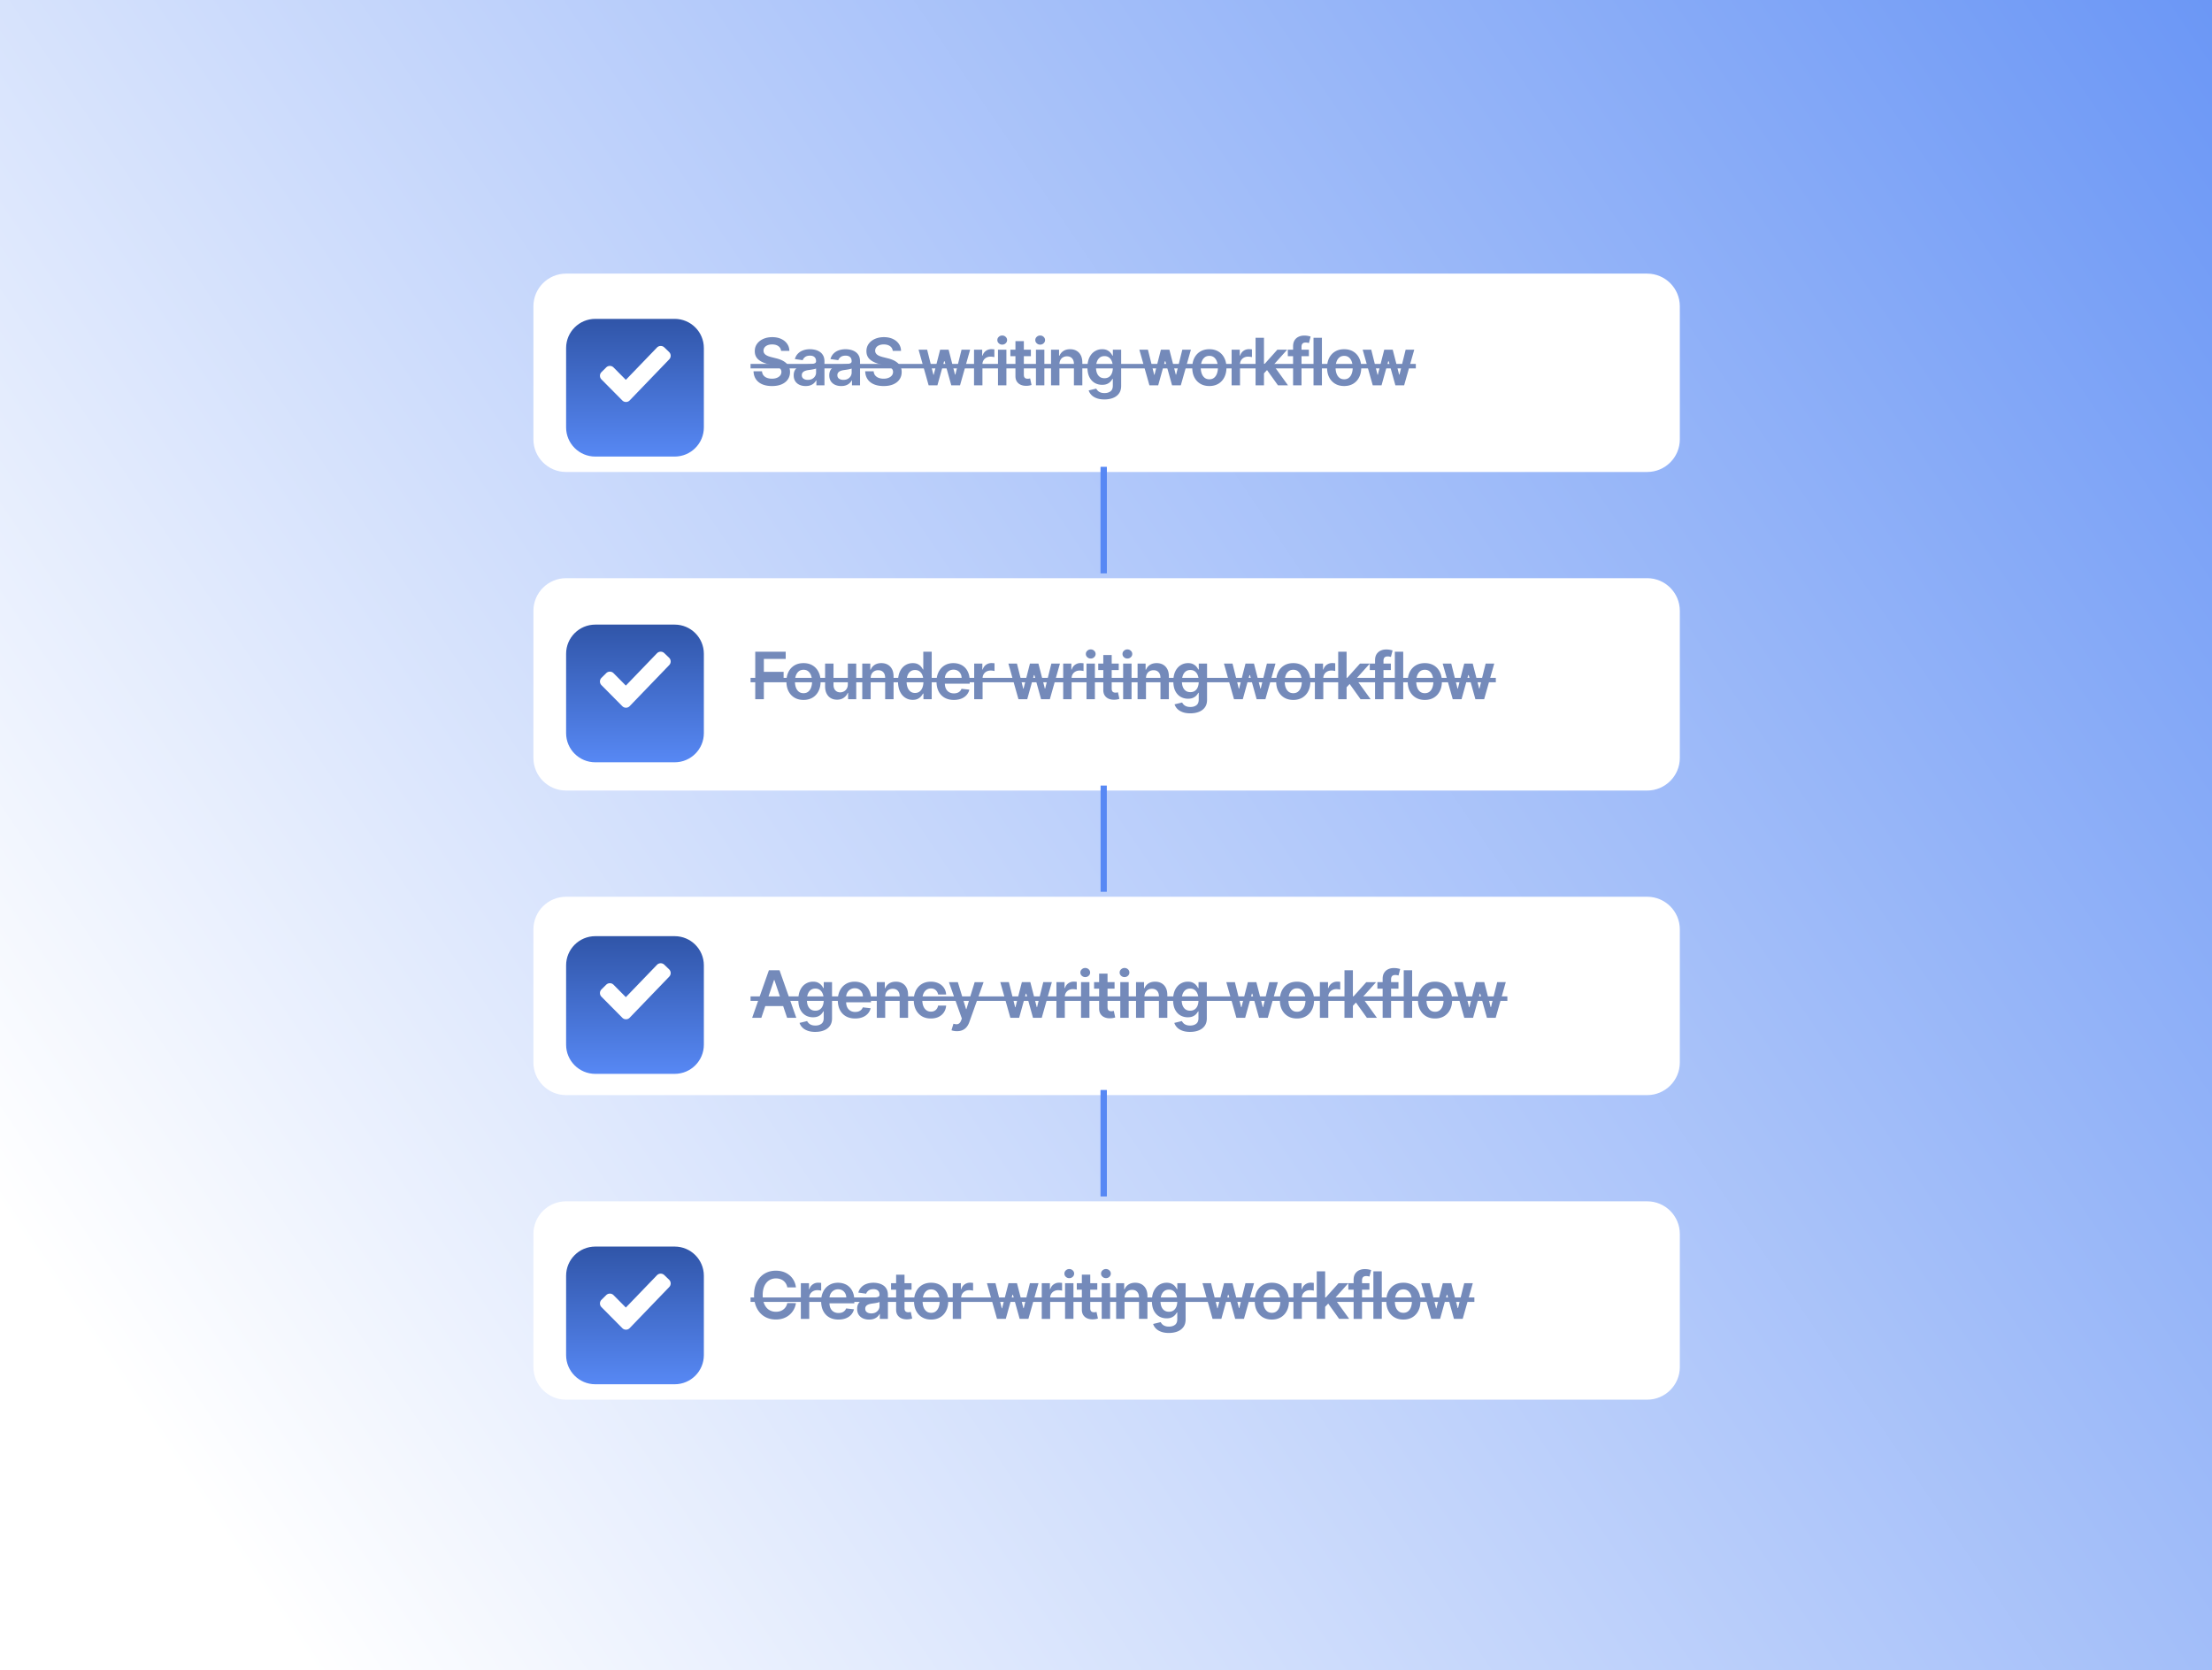 <svg xmlns="http://www.w3.org/2000/svg" width="1779" height="1343" fill="none"><path fill="url(#a)" d="M0 0h1779v1343H0z"/><g filter="url(#b)"><path fill="#fff" d="M1324.71 216H455.289C440.77 216 429 227.762 429 242.272v106.963c0 14.509 11.77 26.271 26.289 26.271h869.421c14.52 0 26.29-11.762 26.29-26.271V242.272c0-14.51-11.77-26.272-26.29-26.272Z"/></g><g filter="url(#c)"><path fill="url(#d)" d="M1324.71 460.889H455.289c-14.519 0-26.289 11.762-26.289 26.271v118.222c0 14.51 11.77 26.272 26.289 26.272h869.421c14.52 0 26.29-11.762 26.29-26.272V487.16c0-14.509-11.77-26.271-26.29-26.271Z"/></g><g filter="url(#e)"><path fill="url(#f)" d="M1324.71 717.037H455.289c-14.519 0-26.289 11.762-26.289 26.272v106.963c0 14.509 11.77 26.271 26.289 26.271h869.421c14.52 0 26.29-11.762 26.29-26.271V743.309c0-14.51-11.77-26.272-26.29-26.272Z"/></g><g filter="url(#g)"><path fill="url(#h)" d="M542.607 736.74h-63.845c-12.964 0-23.473 10.502-23.473 23.457v63.802c0 12.955 10.509 23.457 23.473 23.457h63.845c12.963 0 23.472-10.502 23.472-23.457v-63.802c0-12.955-10.509-23.457-23.472-23.457Z"/></g><g filter="url(#i)"><path fill="#fff" fill-rule="evenodd" d="m503.341 797.774 25.026-25.981a4.185 4.185 0 0 1 5.901-.111l3.85 3.705a4.176 4.176 0 0 1 .112 5.896l-31.785 32.995a4.037 4.037 0 0 1-2.975 1.278c-1.166.008-2.174-.406-2.995-1.234l-16.752-16.891a4.177 4.177 0 0 1 .027-5.898l3.797-3.76a4.185 4.185 0 0 1 5.902.027l9.893 9.976-.001-.002Z" clip-rule="evenodd"/></g><g filter="url(#j)"><path fill="url(#k)" d="M542.607 987.26h-63.845c-12.964 0-23.473 10.502-23.473 23.46v63.8c0 12.95 10.509 23.46 23.473 23.46h63.845c12.963 0 23.472-10.51 23.472-23.46v-63.8c0-12.958-10.509-23.46-23.472-23.46Z"/></g><g filter="url(#l)"><path fill="#fff" fill-rule="evenodd" d="m503.341 1048.29 25.026-25.98a4.19 4.19 0 0 1 5.901-.11l3.85 3.7c1.656 1.6 1.705 4.25.112 5.9l-31.785 33a4.068 4.068 0 0 1-2.975 1.27c-1.166.01-2.174-.4-2.995-1.23l-16.752-16.89a4.18 4.18 0 0 1 .027-5.9l3.797-3.76c1.632-1.62 4.283-1.6 5.902.03l9.893 9.97h-.001Z" clip-rule="evenodd"/></g><g filter="url(#m)"><path fill="url(#n)" d="M1324.71 961.926H455.289c-14.519 0-26.289 11.762-26.289 26.271v106.963c0 14.51 11.77 26.27 26.289 26.27h869.421c14.52 0 26.29-11.76 26.29-26.27V988.197c0-14.509-11.77-26.271-26.29-26.271Z"/></g><path fill="#fff" d="m890.944 372.568-13.791-23.456h27.105l-13.314 23.456ZM890 279.803h2.348l.728 71.655h-4.694l-.729-71.655H890Z"/><g filter="url(#o)"><path fill="url(#p)" d="M542.607 486.223h-63.845c-12.964 0-23.473 10.502-23.473 23.456v63.803c0 12.955 10.509 23.457 23.473 23.457h63.845c12.963 0 23.472-10.502 23.472-23.457v-63.803c0-12.954-10.509-23.456-23.472-23.456Z"/></g><g filter="url(#q)"><path fill="#fff" fill-rule="evenodd" d="m503.341 547.255 25.026-25.981a4.185 4.185 0 0 1 5.901-.112l3.85 3.706a4.176 4.176 0 0 1 .112 5.896l-31.785 32.994c-.809.84-1.809 1.269-2.975 1.279-1.166.007-2.174-.406-2.995-1.235l-16.752-16.891a4.177 4.177 0 0 1 .027-5.898l3.797-3.759a4.183 4.183 0 0 1 5.902.027l9.893 9.976-.001-.002Z" clip-rule="evenodd"/></g><g filter="url(#r)"><path fill="url(#s)" d="M542.607 240.395h-63.845c-12.964 0-23.473 10.501-23.473 23.456v63.803c0 12.955 10.509 23.457 23.473 23.457h63.845c12.963 0 23.472-10.502 23.472-23.457v-63.803c0-12.955-10.509-23.456-23.472-23.456Z"/></g><g filter="url(#t)"><path fill="#fff" fill-rule="evenodd" d="m503.341 301.426 25.026-25.98a4.185 4.185 0 0 1 5.901-.112l3.85 3.706a4.176 4.176 0 0 1 .112 5.896l-31.785 32.994a4.034 4.034 0 0 1-2.975 1.279c-1.166.007-2.174-.406-2.995-1.235l-16.752-16.89a4.178 4.178 0 0 1 .027-5.899l3.797-3.759a4.183 4.183 0 0 1 5.902.027l9.893 9.975-.001-.002Z" clip-rule="evenodd"/></g><g filter="url(#u)"><path fill="url(#v)" d="M542.607 986.32h-63.845c-12.964 0-23.473 10.502-23.473 23.46v63.8c0 12.95 10.509 23.46 23.473 23.46h63.845c12.963 0 23.472-10.51 23.472-23.46v-63.8c0-12.958-10.509-23.46-23.472-23.46Z"/></g><g filter="url(#w)"><path fill="#fff" fill-rule="evenodd" d="m503.341 1047.35 25.026-25.98a4.19 4.19 0 0 1 5.901-.11l3.85 3.71a4.17 4.17 0 0 1 .112 5.89l-31.785 33a4.04 4.04 0 0 1-2.975 1.28c-1.166 0-2.174-.41-2.995-1.24l-16.752-16.89a4.18 4.18 0 0 1 .027-5.9l3.797-3.76a4.191 4.191 0 0 1 5.902.03l9.893 9.98-.001-.01Z" clip-rule="evenodd"/></g><path fill="#748ABA" d="M628.189 282.12c-.175-1.63-.909-2.899-2.204-3.807-1.282-.908-2.95-1.362-5.004-1.362-1.443 0-2.682.218-3.715.653-1.033.436-1.823 1.026-2.372 1.773a4.307 4.307 0 0 0-.839 2.556c0 .796.18 1.487.541 2.071a4.955 4.955 0 0 0 1.512 1.493c.635.398 1.338.734 2.11 1.007.772.274 1.55.504 2.334.691l3.585.896a24.56 24.56 0 0 1 4.164 1.362 14.662 14.662 0 0 1 3.603 2.164 9.587 9.587 0 0 1 2.539 3.153c.623 1.232.934 2.675.934 4.329 0 2.239-.572 4.211-1.718 5.915-1.144 1.692-2.801 3.017-4.966 3.974-2.154.946-4.762 1.418-7.824 1.418-2.974 0-5.557-.46-7.748-1.38-2.179-.921-3.884-2.264-5.116-4.031-1.22-1.766-1.879-3.918-1.98-6.456h6.816c.099 1.331.511 2.438 1.232 3.322.722.883 1.662 1.542 2.819 1.978 1.171.435 2.478.653 3.921.653 1.507 0 2.826-.224 3.958-.672 1.146-.46 2.043-1.095 2.689-1.903.647-.821.978-1.779.99-2.874-.012-.995-.305-1.816-.878-2.463-.573-.659-1.375-1.206-2.408-1.642-1.021-.448-2.216-.846-3.585-1.194l-4.351-1.119c-3.149-.809-5.638-2.034-7.468-3.676-1.817-1.655-2.726-3.85-2.726-6.587 0-2.251.61-4.223 1.83-5.915 1.232-1.691 2.907-3.004 5.023-3.937 2.115-.945 4.511-1.418 7.188-1.418 2.713 0 5.091.473 7.132 1.418 2.054.933 3.666 2.233 4.836 3.9 1.17 1.655 1.774 3.558 1.811 5.71h-6.665Zm19.74 28.286c-1.817 0-3.454-.323-4.91-.97-1.444-.659-2.589-1.629-3.435-2.911-.835-1.281-1.252-2.861-1.252-4.739 0-1.617.299-2.954.897-4.012a6.934 6.934 0 0 1 2.445-2.537c1.033-.635 2.198-1.113 3.492-1.437a28.477 28.477 0 0 1 4.052-.728c1.68-.174 3.043-.329 4.089-.466 1.045-.149 1.804-.373 2.277-.672.486-.311.729-.79.729-1.437v-.111c0-1.406-.417-2.494-1.252-3.266-.833-.771-2.034-1.157-3.603-1.157-1.655 0-2.969.361-3.94 1.083-.958.721-1.605 1.573-1.941 2.556l-6.311-.896c.498-1.741 1.319-3.197 2.465-4.366 1.144-1.182 2.545-2.065 4.2-2.649 1.656-.598 3.486-.896 5.49-.896 1.381 0 2.757.162 4.126.485 1.37.323 2.62.858 3.753 1.605 1.133.734 2.042 1.735 2.726 3.004.697 1.269 1.046 2.855 1.046 4.758v19.181h-6.498v-3.937h-.224c-.411.796-.989 1.542-1.737 2.239-.734.684-1.661 1.238-2.781 1.661-1.108.41-2.409.615-3.903.615Zm1.755-4.963c1.357 0 2.533-.267 3.53-.802.995-.547 1.761-1.269 2.296-2.165a5.506 5.506 0 0 0 .822-2.929v-3.377c-.213.174-.573.336-1.084.485a15.37 15.37 0 0 1-1.68.392c-.622.112-1.239.211-1.848.298-.611.087-1.139.162-1.588.224-1.007.137-1.911.361-2.707.672-.797.311-1.425.746-1.886 1.306-.46.547-.69 1.256-.69 2.127 0 1.244.453 2.183 1.362 2.818.909.634 2.067.951 3.473.951Zm26.859 4.963c-1.817 0-3.454-.323-4.91-.97-1.444-.659-2.59-1.629-3.436-2.911-.833-1.281-1.251-2.861-1.251-4.739 0-1.617.299-2.954.897-4.012a6.934 6.934 0 0 1 2.445-2.537c1.034-.635 2.197-1.113 3.492-1.437a28.477 28.477 0 0 1 4.052-.728c1.68-.174 3.043-.329 4.088-.466 1.046-.149 1.806-.373 2.278-.672.487-.311.729-.79.729-1.437v-.111c0-1.406-.417-2.494-1.251-3.266-.835-.771-2.035-1.157-3.603-1.157-1.657 0-2.969.361-3.94 1.083-.959.721-1.606 1.573-1.943 2.556l-6.31-.896c.498-1.741 1.319-3.197 2.465-4.366 1.144-1.182 2.545-2.065 4.2-2.649 1.656-.598 3.486-.896 5.49-.896 1.381 0 2.757.162 4.127.485 1.369.323 2.619.858 3.752 1.605 1.133.734 2.042 1.735 2.726 3.004.698 1.269 1.046 2.855 1.046 4.758v19.181h-6.498v-3.937h-.224c-.411.796-.989 1.542-1.737 2.239-.734.684-1.661 1.238-2.782 1.661-1.107.41-2.408.615-3.902.615Zm1.755-4.963c1.357 0 2.533-.267 3.529-.802.997-.547 1.762-1.269 2.297-2.165a5.515 5.515 0 0 0 .822-2.929v-3.377c-.212.174-.573.336-1.083.485-.499.149-1.058.28-1.681.392-.622.112-1.238.211-1.848.298-.611.087-1.139.162-1.587.224-1.008.137-1.911.361-2.708.672-.796.311-1.425.746-1.885 1.306-.461.547-.691 1.256-.691 2.127 0 1.244.454 2.183 1.363 2.818.908.634 2.066.951 3.472.951Zm39.687-23.323c-.174-1.63-.909-2.899-2.203-3.807-1.283-.908-2.95-1.362-5.004-1.362-1.444 0-2.683.218-3.716.653-1.033.436-1.824 1.026-2.371 1.773-.548.746-.828 1.598-.841 2.556 0 .796.182 1.487.542 2.071a4.958 4.958 0 0 0 1.513 1.493c.634.398 1.338.734 2.109 1.007.772.274 1.55.504 2.334.691l3.585.896a24.56 24.56 0 0 1 4.164 1.362 14.668 14.668 0 0 1 3.604 2.164 9.61 9.61 0 0 1 2.538 3.153c.623 1.232.935 2.675.935 4.329 0 2.239-.573 4.211-1.718 5.915-1.146 1.692-2.801 3.017-4.967 3.974-2.153.946-4.761 1.418-7.823 1.418-2.976 0-5.558-.46-7.749-1.38-2.178-.921-3.883-2.264-5.116-4.031-1.22-1.766-1.88-3.918-1.979-6.456h6.815c.1 1.331.51 2.438 1.232 3.322.722.883 1.662 1.542 2.82 1.978 1.17.435 2.476.653 3.92.653 1.506 0 2.827-.224 3.959-.672 1.145-.46 2.041-1.095 2.689-1.903.647-.821.976-1.779.989-2.874-.013-.995-.305-1.816-.877-2.463-.573-.659-1.376-1.206-2.409-1.642-1.02-.448-2.215-.846-3.585-1.194l-4.35-1.119c-3.149-.809-5.639-2.034-7.469-3.676-1.817-1.655-2.726-3.85-2.726-6.587 0-2.251.61-4.223 1.83-5.915 1.232-1.691 2.907-3.004 5.022-3.937 2.117-.945 4.513-1.418 7.189-1.418 2.714 0 5.091.473 7.132 1.418 2.055.933 3.666 2.233 4.837 3.9 1.169 1.655 1.773 3.558 1.811 5.71h-6.666Zm28.871 27.708-8.103-28.66h6.89l5.041 20.152h.261l5.153-20.152h6.816l5.152 20.04h.281l4.966-20.04h6.908l-8.121 28.66h-7.039l-5.378-19.368h-.392l-5.378 19.368h-7.057Zm36.508 0v-28.66h6.553v4.777h.299c.523-1.655 1.419-2.93 2.688-3.825 1.283-.908 2.745-1.362 4.388-1.362.374 0 .791.018 1.251.056.473.024.866.068 1.177.13v6.214c-.287-.1-.741-.187-1.364-.262a12.544 12.544 0 0 0-1.773-.13c-1.232 0-2.34.267-3.324.802a5.883 5.883 0 0 0-2.297 2.183c-.559.933-.84 2.009-.84 3.228v16.849h-6.758Zm19.269 0v-28.66h6.759v28.66h-6.759Zm3.398-32.728c-1.071 0-1.992-.354-2.763-1.063-.772-.722-1.158-1.586-1.158-2.594 0-1.02.386-1.884 1.158-2.593.771-.722 1.692-1.082 2.763-1.082 1.082 0 2.003.36 2.763 1.082.772.709 1.158 1.573 1.158 2.593 0 1.008-.386 1.872-1.158 2.594-.76.709-1.681 1.063-2.763 1.063Zm23.055 4.068v5.225h-16.488v-5.225h16.488Zm-12.416-6.866h6.759v26.906c0 .908.136 1.604.41 2.089.286.473.66.797 1.12.971.461.174.971.261 1.531.261.424 0 .81-.031 1.158-.093.361-.063.635-.119.822-.168l1.139 5.28c-.362.125-.878.261-1.551.41-.659.15-1.468.237-2.427.262-1.693.05-3.217-.205-4.574-.765-1.357-.572-2.434-1.456-3.23-2.65-.785-1.194-1.171-2.687-1.157-4.478v-28.025Zm16.491 35.526v-28.66h6.759v28.66h-6.759Zm3.398-32.728c-1.07 0-1.991-.354-2.763-1.063-.772-.722-1.158-1.586-1.158-2.594 0-1.02.386-1.884 1.158-2.593.772-.722 1.693-1.082 2.763-1.082 1.083 0 2.004.36 2.763 1.082.772.709 1.158 1.573 1.158 2.593 0 1.008-.386 1.872-1.158 2.594-.759.709-1.68 1.063-2.763 1.063Zm15.493 15.935v16.793h-6.759v-28.66h6.46v4.87h.337a8.189 8.189 0 0 1 3.155-3.825c1.456-.945 3.255-1.418 5.396-1.418 1.979 0 3.703.423 5.171 1.269 1.482.846 2.628 2.071 3.436 3.675.821 1.605 1.226 3.552 1.214 5.841v18.248h-6.759v-17.203c0-1.916-.498-3.415-1.494-4.497-.983-1.082-2.346-1.624-4.089-1.624-1.182 0-2.235.262-3.156.784-.908.51-1.624 1.25-2.147 2.221-.51.97-.765 2.145-.765 3.526Zm36.176 28.138c-2.427 0-4.513-.33-6.255-.989-1.743-.647-3.143-1.517-4.201-2.612-1.058-1.095-1.792-2.308-2.203-3.639l6.086-1.474c.275.56.673 1.114 1.196 1.661.523.559 1.226 1.02 2.109 1.38.897.373 2.024.56 3.38.56 1.917 0 3.504-.466 4.762-1.399 1.257-.92 1.885-2.439 1.885-4.553v-5.43h-.336c-.349.697-.859 1.412-1.531 2.146-.66.734-1.538 1.35-2.632 1.847-1.084.498-2.447.747-4.09.747-2.203 0-4.201-.517-5.993-1.549-1.78-1.045-3.199-2.6-4.257-4.665-1.046-2.077-1.569-4.677-1.569-7.799 0-3.147.523-5.803 1.569-7.968 1.058-2.176 2.483-3.825 4.276-4.944 1.792-1.132 3.79-1.698 5.993-1.698 1.68 0 3.062.286 4.145.858 1.096.56 1.967 1.238 2.614 2.034.648.784 1.139 1.524 1.475 2.22h.374v-4.739h6.665v29.126c0 2.451-.585 4.479-1.755 6.083-1.17 1.605-2.77 2.806-4.799 3.601-2.029.797-4.331 1.195-6.908 1.195Zm.056-17.055c1.432 0 2.652-.348 3.66-1.044 1.008-.697 1.774-1.698 2.297-3.005.522-1.306.784-2.873.784-4.702 0-1.803-.262-3.383-.784-4.739-.511-1.356-1.271-2.407-2.278-3.153-.996-.759-2.223-1.138-3.679-1.138-1.506 0-2.763.391-3.771 1.175-1.009.784-1.768 1.86-2.278 3.228-.511 1.356-.766 2.898-.766 4.627 0 1.754.255 3.291.766 4.609.523 1.306 1.288 2.326 2.296 3.06 1.021.722 2.272 1.082 3.753 1.082Zm36.139 5.71-8.103-28.66h6.889l5.042 20.152h.261l5.154-20.152h6.814l5.154 20.04h.28l4.967-20.04h6.908l-8.122 28.66h-7.039l-5.377-19.368h-.393l-5.377 19.368h-7.058Zm48.196.56c-2.801 0-5.228-.616-7.282-1.847-2.054-1.232-3.647-2.955-4.78-5.169-1.12-2.214-1.68-4.801-1.68-7.762 0-2.961.56-5.554 1.68-7.781 1.133-2.226 2.726-3.955 4.78-5.187 2.054-1.231 4.481-1.847 7.282-1.847s5.228.616 7.282 1.847c2.053 1.232 3.64 2.961 4.761 5.187 1.133 2.227 1.699 4.82 1.699 7.781 0 2.961-.566 5.548-1.699 7.762-1.121 2.214-2.708 3.937-4.761 5.169-2.054 1.231-4.481 1.847-7.282 1.847Zm.037-5.411c1.519 0 2.788-.417 3.81-1.25 1.02-.846 1.779-1.978 2.277-3.396.51-1.418.766-2.998.766-4.74 0-1.754-.256-3.34-.766-4.758-.498-1.43-1.257-2.568-2.277-3.414-1.022-.846-2.291-1.269-3.81-1.269-1.555 0-2.85.423-3.884 1.269-1.02.846-1.785 1.984-2.296 3.414-.498 1.418-.747 3.004-.747 4.758 0 1.742.249 3.322.747 4.74.511 1.418 1.276 2.55 2.296 3.396 1.034.833 2.329 1.25 3.884 1.25Zm17.864 4.851v-28.66h6.554v4.777h.299c.522-1.655 1.419-2.93 2.687-3.825 1.28-.908 2.75-1.362 4.39-1.362.37 0 .79.018 1.25.056.47.024.86.068 1.18.13v6.214c-.29-.1-.74-.187-1.37-.262-.61-.087-1.2-.13-1.77-.13-1.23 0-2.34.267-3.32.802a5.858 5.858 0 0 0-2.3 2.183c-.56.933-.841 2.009-.841 3.228v16.849h-6.759Zm25.43-8.993-.02-8.154h1.09l10.3-11.513h7.9l-12.68 14.106h-1.4l-5.19 5.561Zm-6.16 8.993v-38.213h6.76v38.213h-6.76Zm18 0-9.34-13.043 4.56-4.757 12.86 17.8h-8.08Zm24.88-28.66v5.225h-16.95v-5.225h16.95Zm-12.71 28.66v-31.365c0-1.929.4-3.533 1.19-4.814a7.549 7.549 0 0 1 3.25-2.874c1.36-.634 2.86-.952 4.52-.952 1.17 0 2.21.094 3.12.28.91.187 1.58.355 2.01.504l-1.34 5.225c-.29-.087-.65-.175-1.08-.262a6.615 6.615 0 0 0-1.46-.149c-1.26 0-2.15.305-2.67.914-.51.598-.76 1.456-.76 2.575v30.918h-6.78Zm23.19-38.213v38.213h-6.76v-38.213h6.76Zm17.88 38.773c-2.8 0-5.23-.616-7.28-1.847-2.05-1.232-3.65-2.955-4.78-5.169-1.12-2.214-1.68-4.801-1.68-7.762 0-2.961.56-5.554 1.68-7.781 1.13-2.226 2.73-3.955 4.78-5.187 2.05-1.231 4.48-1.847 7.28-1.847s5.23.616 7.28 1.847c2.06 1.232 3.64 2.961 4.76 5.187 1.14 2.227 1.7 4.82 1.7 7.781 0 2.961-.56 5.548-1.7 7.762-1.12 2.214-2.7 3.937-4.76 5.169-2.05 1.231-4.48 1.847-7.28 1.847Zm.04-5.411c1.52 0 2.79-.417 3.81-1.25 1.02-.846 1.78-1.978 2.28-3.396.51-1.418.76-2.998.76-4.74 0-1.754-.25-3.34-.76-4.758-.5-1.43-1.26-2.568-2.28-3.414-1.02-.846-2.29-1.269-3.81-1.269-1.56 0-2.85.423-3.89 1.269-1.02.846-1.78 1.984-2.29 3.414-.5 1.418-.75 3.004-.75 4.758 0 1.742.25 3.322.75 4.74.51 1.418 1.27 2.55 2.29 3.396 1.04.833 2.33 1.25 3.89 1.25Zm22.96 4.851-8.1-28.66h6.89l5.04 20.152h.26l5.15-20.152h6.82l5.15 20.04h.28l4.97-20.04h6.91l-8.13 28.66h-7.04l-5.37-19.368h-.39l-5.38 19.368h-7.06Z"/><path fill="#748ABA" d="M603.636 292.623h535.034v3.583H603.636v-3.583Zm3.771 269.6V524.01h24.497v5.802h-17.57v10.374h15.889v5.804h-15.889v16.233h-6.927Zm38.811.56c-2.801 0-5.228-.617-7.283-1.848-2.053-1.232-3.646-2.954-4.779-5.169-1.121-2.214-1.68-4.801-1.68-7.761 0-2.961.559-5.555 1.68-7.781 1.133-2.227 2.726-3.956 4.779-5.187 2.055-1.232 4.482-1.847 7.283-1.847 2.8 0 5.227.615 7.282 1.847 2.053 1.231 3.641 2.96 4.761 5.187 1.132 2.226 1.698 4.82 1.698 7.781 0 2.96-.566 5.547-1.698 7.761-1.12 2.215-2.708 3.937-4.761 5.169-2.055 1.231-4.482 1.848-7.282 1.848Zm.037-5.411c1.518 0 2.789-.418 3.809-1.251 1.021-.845 1.78-1.978 2.278-3.396.51-1.418.765-2.997.765-4.739 0-1.754-.255-3.34-.765-4.758-.498-1.431-1.257-2.569-2.278-3.415-1.02-.845-2.291-1.269-3.809-1.269-1.556 0-2.85.424-3.884 1.269-1.021.846-1.786 1.984-2.297 3.415-.497 1.418-.746 3.004-.746 4.758 0 1.742.249 3.321.746 4.739.511 1.418 1.276 2.551 2.297 3.396 1.034.833 2.328 1.251 3.884 1.251Zm35.617-7.203v-16.606h6.759v28.66h-6.553v-5.094h-.299c-.647 1.604-1.711 2.917-3.193 3.937-1.468 1.02-3.279 1.53-5.433 1.53-1.88 0-3.541-.417-4.985-1.251-1.432-.845-2.552-2.07-3.361-3.675-.809-1.617-1.214-3.57-1.214-5.859v-18.248h6.759v17.203c0 1.816.499 3.259 1.494 4.329.996 1.07 2.303 1.605 3.921 1.605.996 0 1.96-.243 2.894-.728.934-.485 1.699-1.207 2.297-2.165.609-.97.914-2.182.914-3.638Zm18.366-4.74v16.794h-6.759v-28.66h6.46v4.87h.336a8.196 8.196 0 0 1 3.155-3.826c1.457-.944 3.256-1.417 5.396-1.417 1.98 0 3.704.423 5.173 1.268 1.481.846 2.626 2.071 3.435 3.676.822 1.605 1.226 3.552 1.214 5.84v18.249h-6.759v-17.204c0-1.916-.499-3.414-1.494-4.497-.984-1.082-2.346-1.623-4.089-1.623-1.183 0-2.234.261-3.155.783-.909.511-1.625 1.251-2.148 2.221-.51.971-.765 2.146-.765 3.526Zm33.82 17.297c-2.253 0-4.269-.579-6.049-1.734-1.78-1.157-3.187-2.837-4.219-5.039-1.034-2.201-1.551-4.876-1.551-8.023 0-3.185.523-5.872 1.568-8.061 1.059-2.201 2.484-3.862 4.276-4.982 1.792-1.132 3.79-1.697 5.994-1.697 1.681 0 3.062.286 4.145.858 1.083.559 1.942 1.238 2.577 2.033.634.784 1.126 1.524 1.475 2.221h.279V524.01h6.778v38.213h-6.646v-4.515h-.411c-.349.696-.853 1.436-1.513 2.22-.659.771-1.53 1.43-2.614 1.977-1.082.547-2.446.821-4.089.821Zm1.887-5.541c1.43 0 2.65-.386 3.658-1.157 1.009-.784 1.774-1.873 2.297-3.265.523-1.393.785-3.017.785-4.871 0-1.853-.262-3.464-.785-4.832-.51-1.369-1.269-2.432-2.278-3.191-.995-.759-2.221-1.138-3.677-1.138-1.507 0-2.765.392-3.772 1.176-1.008.783-1.768 1.866-2.279 3.246-.51 1.381-.765 2.96-.765 4.739 0 1.791.255 3.39.765 4.796.523 1.393 1.289 2.494 2.297 3.303 1.021.795 2.272 1.194 3.754 1.194Zm31.182 5.598c-2.876 0-5.358-.598-7.45-1.791-2.079-1.207-3.678-2.912-4.798-5.113-1.121-2.214-1.68-4.821-1.68-7.819 0-2.948.559-5.535 1.68-7.761 1.133-2.24 2.714-3.981 4.743-5.225 2.029-1.257 4.412-1.884 7.15-1.884 1.768 0 3.436.286 5.005.858 1.58.559 2.974 1.43 4.182 2.612 1.219 1.182 2.178 2.687 2.875 4.515.697 1.817 1.045 3.981 1.045 6.494v2.071h-23.507v-4.553h17.029c-.012-1.294-.293-2.444-.84-3.452a6.122 6.122 0 0 0-2.297-2.407c-.971-.585-2.104-.877-3.398-.877-1.382 0-2.596.336-3.641 1.008a6.94 6.94 0 0 0-2.446 2.612c-.572 1.07-.865 2.246-.877 3.526v3.975c0 1.667.305 3.097.914 4.292.61 1.181 1.463 2.089 2.559 2.723 1.094.622 2.377.934 3.845.934.984 0 1.874-.137 2.67-.411a5.932 5.932 0 0 0 2.074-1.25 5.197 5.197 0 0 0 1.324-2.034l6.312.709a9.828 9.828 0 0 1-2.278 4.366c-1.108 1.232-2.527 2.19-4.257 2.874-1.73.672-3.71 1.008-5.938 1.008Zm16.368-.56v-28.66h6.554v4.776h.298c.523-1.654 1.419-2.929 2.688-3.825 1.283-.908 2.746-1.362 4.389-1.362.373 0 .79.019 1.25.056.474.025.866.069 1.177.131v6.213c-.287-.099-.741-.187-1.363-.261a12.562 12.562 0 0 0-1.774-.131c-1.232 0-2.34.267-3.324.803a5.871 5.871 0 0 0-2.296 2.182c-.56.934-.841 2.009-.841 3.229v16.849h-6.758Zm35.6 0-8.102-28.66h6.889l5.041 20.151h.261l5.154-20.151h6.815l5.153 20.039h.28l4.967-20.039h6.908l-8.121 28.66h-7.04l-5.377-19.368h-.392l-5.378 19.368h-7.058Zm35.982 0v-28.66h6.554v4.776h.299c.523-1.654 1.419-2.929 2.688-3.825 1.283-.908 2.745-1.362 4.388-1.362.373 0 .791.019 1.251.056.473.025.866.069 1.176.131v6.213c-.286-.099-.74-.187-1.363-.261a12.548 12.548 0 0 0-1.773-.131c-1.232 0-2.34.267-3.324.803a5.88 5.88 0 0 0-2.297 2.182c-.559.934-.84 2.009-.84 3.229v16.849h-6.759Zm18.744 0v-28.66h6.758v28.66h-6.758Zm3.398-32.728c-1.07 0-1.991-.355-2.763-1.063-.772-.722-1.158-1.587-1.158-2.594 0-1.021.386-1.885 1.158-2.594.772-.722 1.693-1.082 2.763-1.082 1.083 0 2.004.36 2.763 1.082.772.709 1.158 1.573 1.158 2.594 0 1.007-.386 1.872-1.158 2.594-.759.708-1.68 1.063-2.763 1.063Zm22.529 4.068v5.224h-16.487v-5.224h16.487Zm-12.416-6.867h6.758v26.906c0 .908.137 1.605.411 2.09.287.473.66.796 1.12.97.461.174.971.261 1.532.261.423 0 .809-.031 1.157-.093.361-.062.635-.118.822-.168l1.139 5.281c-.362.124-.878.261-1.55.41-.659.149-1.469.236-2.427.262-1.693.049-3.218-.206-4.575-.766-1.356-.572-2.433-1.455-3.229-2.65-.785-1.193-1.171-2.686-1.158-4.477v-28.026Zm15.966 35.527v-28.66h6.758v28.66h-6.758Zm3.398-32.728c-1.071 0-1.992-.355-2.763-1.063-.772-.722-1.158-1.587-1.158-2.594 0-1.021.386-1.885 1.158-2.594.771-.722 1.692-1.082 2.763-1.082 1.082 0 2.003.36 2.763 1.082.772.709 1.158 1.573 1.158 2.594 0 1.007-.386 1.872-1.158 2.594-.76.708-1.681 1.063-2.763 1.063Zm14.967 15.934v16.794h-6.759v-28.66h6.46v4.87h.336a8.192 8.192 0 0 1 3.156-3.826c1.456-.944 3.254-1.417 5.396-1.417 1.979 0 3.703.423 5.171 1.268 1.482.846 2.627 2.071 3.436 3.676.821 1.605 1.226 3.552 1.214 5.84v18.249h-6.759v-17.204c0-1.916-.498-3.414-1.494-4.497-.983-1.082-2.347-1.623-4.089-1.623-1.182 0-2.235.261-3.156.783-.908.511-1.624 1.251-2.147 2.221-.51.971-.765 2.146-.765 3.526Zm35.65 28.138c-2.427 0-4.513-.329-6.255-.989-1.743-.646-3.143-1.517-4.201-2.612-1.058-1.095-1.792-2.307-2.203-3.638l6.087-1.475c.274.561.672 1.114 1.195 1.661.523.559 1.226 1.02 2.109 1.38.897.374 2.024.561 3.38.561 1.917 0 3.504-.467 4.762-1.399 1.257-.921 1.885-2.439 1.885-4.554v-5.43h-.336c-.349.698-.859 1.412-1.531 2.146-.66.734-1.538 1.35-2.632 1.848-1.084.497-2.447.746-4.09.746-2.203 0-4.201-.516-5.993-1.549-1.78-1.045-3.199-2.599-4.257-4.665-1.046-2.077-1.569-4.677-1.569-7.799 0-3.147.523-5.803 1.569-7.967 1.058-2.177 2.483-3.825 4.276-4.945 1.792-1.132 3.79-1.697 5.993-1.697 1.68 0 3.062.286 4.145.858 1.096.559 1.967 1.238 2.614 2.033.648.784 1.139 1.524 1.475 2.221h.374v-4.739h6.665v29.126c0 2.451-.585 4.478-1.755 6.083-1.17 1.604-2.77 2.805-4.799 3.601-2.029.796-4.331 1.194-6.908 1.194Zm.056-17.054c1.432 0 2.652-.348 3.66-1.045 1.008-.696 1.774-1.698 2.297-3.004.522-1.306.784-2.873.784-4.702 0-1.803-.262-3.383-.784-4.739-.511-1.356-1.271-2.407-2.278-3.154-.996-.759-2.223-1.138-3.679-1.138-1.506 0-2.763.392-3.771 1.176-1.009.783-1.768 1.859-2.278 3.227-.511 1.356-.766 2.899-.766 4.628 0 1.754.255 3.29.766 4.609.523 1.306 1.288 2.326 2.296 3.059 1.021.722 2.272 1.083 3.753 1.083Zm35.088 5.71-8.104-28.66h6.89l5.041 20.151h.262l5.154-20.151h6.81l5.16 20.039h.28l4.96-20.039h6.91l-8.12 28.66h-7.04l-5.38-19.368h-.39l-5.376 19.368h-7.057Zm47.673.56c-2.8 0-5.23-.617-7.29-1.848-2.05-1.232-3.64-2.954-4.78-5.169-1.12-2.214-1.68-4.801-1.68-7.761 0-2.961.56-5.555 1.68-7.781 1.14-2.227 2.73-3.956 4.78-5.187 2.06-1.232 4.49-1.847 7.29-1.847s5.22.615 7.28 1.847c2.05 1.231 3.64 2.96 4.76 5.187 1.13 2.226 1.7 4.82 1.7 7.781 0 2.96-.57 5.547-1.7 7.761-1.12 2.215-2.71 3.937-4.76 5.169-2.06 1.231-4.48 1.848-7.28 1.848Zm.03-5.411c1.52 0 2.79-.418 3.81-1.251 1.02-.845 1.78-1.978 2.28-3.396.51-1.418.77-2.997.77-4.739 0-1.754-.26-3.34-.77-4.758-.5-1.431-1.26-2.569-2.28-3.415-1.02-.845-2.29-1.269-3.81-1.269-1.55 0-2.85.424-3.88 1.269-1.02.846-1.79 1.984-2.3 3.415-.49 1.418-.74 3.004-.74 4.758 0 1.742.25 3.321.74 4.739.51 1.418 1.28 2.551 2.3 3.396 1.03.833 2.33 1.251 3.88 1.251Zm17.34 4.851v-28.66h6.56v4.776h.29c.53-1.654 1.42-2.929 2.69-3.825 1.29-.908 2.75-1.362 4.39-1.362.37 0 .79.019 1.25.056.48.025.87.069 1.18.131v6.213c-.29-.099-.74-.187-1.36-.261-.62-.087-1.21-.131-1.78-.131-1.23 0-2.34.267-3.32.803a5.889 5.889 0 0 0-2.3 2.182c-.56.934-.84 2.009-.84 3.229v16.849h-6.76Zm24.91-8.994-.02-8.154h1.08l10.31-11.512h7.9L1089 547.669h-1.4l-5.19 5.56Zm-6.16 8.994V524.01h6.75v38.213h-6.75Zm17.99 0-9.33-13.043 4.55-4.758 12.87 17.801h-8.09Zm24.36-28.66v5.224h-16.95v-5.224h16.95Zm-12.71 28.66v-31.366c0-1.928.4-3.533 1.19-4.814a7.603 7.603 0 0 1 3.25-2.873c1.36-.634 2.86-.952 4.52-.952 1.17 0 2.21.093 3.12.28.91.187 1.58.355 2.01.504l-1.34 5.224c-.29-.087-.65-.174-1.08-.261a6.615 6.615 0 0 0-1.46-.149c-1.26 0-2.15.304-2.67.914-.51.597-.76 1.455-.76 2.575v30.918h-6.78Zm22.66-38.213v38.213h-6.76V524.01h6.76Zm17.36 38.773c-2.8 0-5.23-.617-7.28-1.848-2.06-1.232-3.65-2.954-4.78-5.169-1.12-2.214-1.68-4.801-1.68-7.761 0-2.961.56-5.555 1.68-7.781 1.13-2.227 2.72-3.956 4.78-5.187 2.05-1.232 4.48-1.847 7.28-1.847s5.23.615 7.28 1.847c2.06 1.231 3.64 2.96 4.76 5.187 1.14 2.226 1.7 4.82 1.7 7.781 0 2.96-.56 5.547-1.7 7.761-1.12 2.215-2.7 3.937-4.76 5.169-2.05 1.231-4.48 1.848-7.28 1.848Zm.04-5.411c1.52 0 2.78-.418 3.81-1.251 1.02-.845 1.78-1.978 2.27-3.396.51-1.418.77-2.997.77-4.739 0-1.754-.26-3.34-.77-4.758-.49-1.431-1.25-2.569-2.27-3.415-1.03-.845-2.29-1.269-3.81-1.269-1.56 0-2.85.424-3.89 1.269-1.02.846-1.78 1.984-2.29 3.415-.5 1.418-.75 3.004-.75 4.758 0 1.742.25 3.321.75 4.739.51 1.418 1.27 2.551 2.29 3.396 1.04.833 2.33 1.251 3.89 1.251Zm22.43 4.851-8.1-28.66h6.89l5.04 20.151h.26l5.15-20.151h6.82l5.15 20.039h.28l4.97-20.039h6.91l-8.12 28.66h-7.04l-5.38-19.368h-.39l-5.38 19.368h-7.06Z"/><path fill="#748ABA" d="M603.636 545.02h599.384v3.582H603.636v-3.582Zm8.682 273.351h-7.394l13.462-38.213h8.551l13.481 38.213h-7.394l-10.213-30.377h-.299l-10.194 30.377Zm.243-14.983h20.165v5.56h-20.165v-5.56Zm43.143 26.328c-2.428 0-4.512-.33-6.255-.989-1.742-.647-3.143-1.518-4.201-2.612-1.058-1.095-1.793-2.308-2.203-3.639l6.087-1.474c.273.56.672 1.114 1.194 1.661.523.559 1.226 1.02 2.111 1.38.896.373 2.022.56 3.379.56 1.917 0 3.504-.466 4.761-1.399 1.257-.92 1.886-2.439 1.886-4.553v-5.43h-.336c-.349.697-.859 1.412-1.531 2.146-.66.733-1.537 1.35-2.633 1.847-1.082.497-2.446.746-4.089.746-2.203 0-4.201-.516-5.994-1.548-1.78-1.045-3.198-2.6-4.257-4.665-1.045-2.078-1.568-4.678-1.568-7.799 0-3.147.523-5.803 1.568-7.968 1.059-2.177 2.484-3.824 4.276-4.945 1.793-1.131 3.791-1.697 5.994-1.697 1.681 0 3.062.286 4.145.859 1.095.559 1.966 1.237 2.614 2.033.647.783 1.139 1.524 1.475 2.221h.373v-4.74h6.666v29.126c0 2.451-.585 4.479-1.756 6.083-1.169 1.605-2.768 2.806-4.797 3.601-2.029.797-4.332 1.195-6.909 1.195Zm.056-17.054c1.431 0 2.651-.348 3.659-1.046 1.009-.696 1.774-1.698 2.297-3.004.523-1.306.784-2.873.784-4.702 0-1.803-.261-3.383-.784-4.739-.51-1.356-1.269-2.407-2.278-3.153-.996-.759-2.221-1.139-3.678-1.139-1.506 0-2.764.393-3.772 1.176-1.008.784-1.767 1.86-2.278 3.228-.51 1.356-.765 2.898-.765 4.627 0 1.754.255 3.291.765 4.609.523 1.306 1.288 2.326 2.297 3.06 1.02.721 2.272 1.083 3.753 1.083Zm31.978 6.269c-2.875 0-5.359-.598-7.45-1.791-2.078-1.207-3.678-2.911-4.798-5.113-1.12-2.214-1.681-4.821-1.681-7.818 0-2.948.561-5.535 1.681-7.762 1.132-2.239 2.713-3.981 4.742-5.225 2.029-1.256 4.413-1.884 7.152-1.884 1.767 0 3.435.286 5.003.859a11.29 11.29 0 0 1 4.183 2.612c1.22 1.181 2.178 2.686 2.875 4.515.697 1.816 1.046 3.981 1.046 6.493v2.071h-23.508v-4.552h17.028c-.012-1.294-.292-2.445-.84-3.452a6.11 6.11 0 0 0-2.297-2.408c-.97-.584-2.103-.876-3.397-.876-1.382 0-2.595.336-3.641 1.008a6.925 6.925 0 0 0-2.446 2.612c-.573 1.069-.865 2.245-.878 3.526v3.974c0 1.668.305 3.097.915 4.292.61 1.181 1.463 2.089 2.558 2.724 1.096.622 2.377.933 3.847.933.983 0 1.873-.137 2.67-.411a5.93 5.93 0 0 0 2.072-1.249 5.216 5.216 0 0 0 1.326-2.035l6.31.71a9.839 9.839 0 0 1-2.278 4.366c-1.108 1.231-2.526 2.189-4.257 2.873-1.73.672-3.709 1.008-5.937 1.008Zm24.178-17.353v16.793h-6.759v-28.66h6.461v4.87h.336a8.19 8.19 0 0 1 3.154-3.825c1.457-.945 3.256-1.418 5.397-1.418 1.979 0 3.703.423 5.172 1.269 1.481.846 2.626 2.07 3.435 3.676.822 1.604 1.226 3.551 1.214 5.84v18.248h-6.759v-17.203c0-1.916-.498-3.415-1.494-4.497-.983-1.082-2.346-1.624-4.089-1.624-1.183 0-2.234.261-3.155.784-.909.51-1.625 1.251-2.148 2.221-.509.97-.765 2.146-.765 3.526Zm36.739 17.353c-2.862 0-5.321-.629-7.375-1.885-2.042-1.256-3.616-2.991-4.724-5.205-1.095-2.227-1.643-4.789-1.643-7.688 0-2.911.56-5.479 1.68-7.706 1.12-2.239 2.702-3.981 4.743-5.225 2.054-1.256 4.481-1.884 7.282-1.884 2.327 0 4.387.429 6.18 1.287 1.805.846 3.243 2.047 4.313 3.601 1.07 1.543 1.681 3.346 1.83 5.411h-6.461c-.261-1.381-.883-2.531-1.866-3.451-.971-.933-2.272-1.399-3.903-1.399-1.381 0-2.595.372-3.64 1.119-1.046.734-1.861 1.791-2.447 3.172-.572 1.38-.858 3.035-.858 4.963 0 1.953.286 3.632.858 5.038.573 1.393 1.375 2.469 2.409 3.228 1.045.746 2.271 1.119 3.678 1.119.996 0 1.886-.186 2.67-.559a5.364 5.364 0 0 0 1.998-1.661c.535-.721.902-1.598 1.101-2.631h6.461c-.162 2.028-.76 3.825-1.792 5.393-1.033 1.554-2.441 2.773-4.22 3.657-1.78.871-3.871 1.306-6.274 1.306Zm20.986 10.188c-.921 0-1.775-.075-2.559-.224-.772-.137-1.387-.299-1.848-.485l1.568-5.262c.983.286 1.861.423 2.633.41a3.235 3.235 0 0 0 2.036-.727c.597-.461 1.101-1.232 1.511-2.314l.58-1.549-10.401-29.257h7.17l6.61 21.645h.298l6.629-21.645h7.188l-11.483 32.131c-.535 1.517-1.245 2.817-2.128 3.899a8.66 8.66 0 0 1-3.249 2.501c-1.269.584-2.788.877-4.555.877Zm42.95-10.748-8.103-28.66h6.89l5.041 20.152h.262l5.152-20.152h6.816l5.152 20.039h.281l4.966-20.039h6.908l-8.121 28.66h-7.039l-5.378-19.368h-.392l-5.377 19.368h-7.058Zm37.034 0v-28.66h6.553v4.776h.299c.523-1.654 1.418-2.929 2.689-3.824 1.281-.908 2.744-1.362 4.387-1.362.374 0 .791.018 1.251.056.473.024.866.068 1.176.13v6.213c-.286-.099-.74-.186-1.363-.26a12.41 12.41 0 0 0-1.774-.132c-1.231 0-2.339.268-3.323.803a5.876 5.876 0 0 0-2.297 2.183c-.559.933-.839 2.009-.839 3.228v16.849h-6.759Zm19.795 0v-28.66h6.759v28.66h-6.759Zm3.397-32.728c-1.07 0-1.991-.355-2.763-1.063-.772-.721-1.157-1.587-1.157-2.593 0-1.021.385-1.885 1.157-2.595.772-.721 1.693-1.081 2.763-1.081 1.084 0 2.005.36 2.764 1.081.771.71 1.157 1.574 1.157 2.595 0 1.006-.386 1.872-1.157 2.593-.759.708-1.68 1.063-2.764 1.063Zm23.581 4.068v5.225h-16.486v-5.225h16.486Zm-12.416-6.867h6.759v26.906c0 .908.136 1.606.41 2.091.287.472.66.795 1.12.97.461.173.971.261 1.532.261.423 0 .809-.031 1.157-.093.361-.062.635-.119.822-.168l1.139 5.28a15.17 15.17 0 0 1-1.55.41c-.659.15-1.469.237-2.427.262-1.693.05-3.218-.205-4.575-.765-1.356-.573-2.433-1.456-3.229-2.65-.785-1.194-1.17-2.686-1.158-4.478v-28.026Zm17.017 35.527v-28.66h6.76v28.66h-6.76Zm3.398-32.728c-1.07 0-1.991-.355-2.763-1.063-.772-.721-1.158-1.587-1.158-2.593 0-1.021.386-1.885 1.158-2.595.772-.721 1.693-1.081 2.763-1.081 1.084 0 2.005.36 2.764 1.081.771.71 1.157 1.574 1.157 2.595 0 1.006-.386 1.872-1.157 2.593-.759.708-1.68 1.063-2.764 1.063Zm16.019 15.935v16.793h-6.759v-28.66h6.46v4.87h.336a8.2 8.2 0 0 1 3.156-3.825c1.456-.945 3.255-1.418 5.396-1.418 1.979 0 3.703.423 5.171 1.269 1.482.846 2.627 2.07 3.437 3.676.821 1.604 1.225 3.551 1.213 5.84v18.248h-6.759v-17.203c0-1.916-.498-3.415-1.494-4.497-.983-1.082-2.346-1.624-4.089-1.624-1.182 0-2.234.261-3.156.784-.908.51-1.624 1.251-2.146 2.221-.511.97-.766 2.146-.766 3.526Zm36.701 28.138c-2.427 0-4.511-.33-6.254-.989-1.743-.647-3.143-1.518-4.201-2.612-1.058-1.095-1.792-2.308-2.203-3.639l6.086-1.474c.274.56.672 1.114 1.195 1.661.523.559 1.227 1.02 2.11 1.38.897.373 2.023.56 3.38.56 1.916 0 3.504-.466 4.761-1.399 1.258-.92 1.886-2.439 1.886-4.553v-5.43h-.337c-.348.697-.858 1.412-1.53 2.146-.66.733-1.538 1.35-2.633 1.847-1.083.497-2.445.746-4.089.746-2.203 0-4.201-.516-5.993-1.548-1.781-1.045-3.199-2.6-4.257-4.665-1.046-2.078-1.568-4.678-1.568-7.799 0-3.147.522-5.803 1.568-7.968 1.058-2.177 2.483-3.824 4.275-4.945 1.793-1.131 3.791-1.697 5.993-1.697 1.681 0 3.063.286 4.146.859 1.095.559 1.967 1.237 2.613 2.033.648.783 1.139 1.524 1.475 2.221h.374v-4.74h6.666v29.126c0 2.451-.586 4.479-1.755 6.083-1.17 1.605-2.77 2.806-4.799 3.601-2.029.797-4.331 1.195-6.909 1.195Zm.057-17.054c1.432 0 2.651-.348 3.66-1.046 1.008-.696 1.773-1.698 2.296-3.004.523-1.306.784-2.873.784-4.702 0-1.803-.261-3.383-.784-4.739-.511-1.356-1.269-2.407-2.278-3.153-.996-.759-2.222-1.139-3.678-1.139-1.506 0-2.763.393-3.772 1.176-1.008.784-1.768 1.86-2.278 3.228-.51 1.356-.765 2.898-.765 4.627 0 1.754.255 3.291.765 4.609.523 1.306 1.289 2.326 2.297 3.06 1.021.721 2.271 1.083 3.753 1.083Zm37.191 5.709-8.104-28.66h6.89l5.041 20.152h.261l5.157-20.152h6.81l5.16 20.039h.28l4.96-20.039h6.91l-8.12 28.66h-7.04l-5.38-19.368h-.39l-5.38 19.368h-7.055Zm48.725.56c-2.8 0-5.23-.616-7.29-1.847-2.05-1.232-3.64-2.955-4.78-5.169-1.12-2.215-1.68-4.801-1.68-7.762 0-2.961.56-5.554 1.68-7.781 1.14-2.226 2.73-3.955 4.78-5.187 2.06-1.231 4.49-1.847 7.29-1.847s5.22.616 7.28 1.847c2.05 1.232 3.64 2.961 4.76 5.187 1.13 2.227 1.7 4.82 1.7 7.781 0 2.961-.57 5.547-1.7 7.762-1.12 2.214-2.71 3.937-4.76 5.169-2.06 1.231-4.48 1.847-7.28 1.847Zm.03-5.411c1.52 0 2.79-.417 3.81-1.251 1.02-.845 1.78-1.977 2.28-3.395.51-1.419.77-2.998.77-4.739 0-1.755-.26-3.341-.77-4.758-.5-1.431-1.26-2.569-2.28-3.416-1.02-.845-2.29-1.268-3.81-1.268-1.55 0-2.85.423-3.88 1.268-1.02.847-1.79 1.985-2.3 3.416-.49 1.417-.74 3.003-.74 4.758 0 1.741.25 3.32.74 4.739.51 1.418 1.28 2.55 2.3 3.395 1.03.834 2.33 1.251 3.88 1.251Zm18.39 4.851v-28.66h6.56v4.776h.3c.52-1.654 1.41-2.929 2.68-3.824 1.29-.908 2.75-1.362 4.39-1.362.38 0 .79.018 1.25.056.48.024.87.068 1.18.13v6.213c-.29-.099-.74-.186-1.36-.26-.61-.088-1.2-.132-1.78-.132-1.23 0-2.34.268-3.32.803a5.884 5.884 0 0 0-2.3 2.183c-.56.933-.84 2.009-.84 3.228v16.849h-6.76Zm25.96-8.993-.02-8.155h1.08l10.31-11.512h7.9l-12.68 14.106h-1.4l-5.19 5.561Zm-6.16 8.993v-38.213h6.76v38.213h-6.76Zm18 0-9.34-13.043 4.56-4.758 12.86 17.801h-8.08Zm25.41-28.66v5.225h-16.96v-5.225h16.96Zm-12.72 28.66v-31.366c0-1.928.4-3.532 1.2-4.814a7.547 7.547 0 0 1 3.25-2.873c1.35-.634 2.86-.951 4.51-.951 1.17 0 2.21.093 3.12.279.91.187 1.58.355 2.02.504l-1.34 5.225c-.29-.088-.65-.175-1.09-.261-.43-.1-.92-.149-1.45-.149-1.26 0-2.15.304-2.67.913-.51.597-.77 1.456-.77 2.575v30.918H1112Zm23.72-38.213v38.213h-6.76v-38.213h6.76Zm18.41 38.773c-2.8 0-5.23-.616-7.28-1.847-2.06-1.232-3.65-2.955-4.78-5.169-1.13-2.215-1.68-4.801-1.68-7.762 0-2.961.55-5.554 1.68-7.781 1.13-2.226 2.72-3.955 4.78-5.187 2.05-1.231 4.48-1.847 7.28-1.847s5.22.616 7.28 1.847c2.05 1.232 3.64 2.961 4.76 5.187 1.13 2.227 1.7 4.82 1.7 7.781 0 2.961-.57 5.547-1.7 7.762-1.12 2.214-2.71 3.937-4.76 5.169-2.06 1.231-4.48 1.847-7.28 1.847Zm.03-5.411c1.52 0 2.79-.417 3.81-1.251 1.02-.845 1.78-1.977 2.28-3.395.51-1.419.77-2.998.77-4.739 0-1.755-.26-3.341-.77-4.758-.5-1.431-1.26-2.569-2.28-3.416-1.02-.845-2.29-1.268-3.81-1.268-1.55 0-2.85.423-3.88 1.268-1.02.847-1.79 1.985-2.3 3.416-.49 1.417-.74 3.003-.74 4.758 0 1.741.25 3.32.74 4.739.51 1.418 1.28 2.55 2.3 3.395 1.03.834 2.33 1.251 3.88 1.251Zm23.49 4.851-8.1-28.66h6.89l5.04 20.152h.26l5.15-20.152h6.82l5.15 20.039h.28l4.97-20.039h6.91l-8.12 28.66h-7.04l-5.38-19.368h-.39l-5.38 19.368h-7.06Z"/><path fill="#748ABA" d="M603.636 801.168h608.654v3.582H603.636v-3.582Zm36.502 233.952h-6.983c-.199-1.14-.566-2.15-1.102-3.04a8.194 8.194 0 0 0-1.997-2.27 8.359 8.359 0 0 0-2.726-1.4c-1.009-.33-2.098-.49-3.268-.49-2.078 0-3.92.53-5.527 1.57-1.605 1.03-2.863 2.55-3.771 4.55-.909 1.99-1.363 4.43-1.363 7.3 0 2.92.454 5.38 1.363 7.39.921 1.99 2.178 3.49 3.771 4.51 1.607 1.01 3.442 1.51 5.509 1.51 1.144 0 2.216-.14 3.211-.44a8.748 8.748 0 0 0 2.708-1.37 7.895 7.895 0 0 0 2.034-2.2c.561-.87.947-1.86 1.158-2.98l6.983.03a15.107 15.107 0 0 1-1.699 5.12 15.092 15.092 0 0 1-3.379 4.21c-1.394 1.21-3.025 2.16-4.892 2.84-1.867.67-3.939 1.01-6.218 1.01-3.36 0-6.36-.78-9-2.33-2.638-1.56-4.717-3.8-6.236-6.74-1.518-2.94-2.277-6.46-2.277-10.56 0-4.12.765-7.64 2.296-10.56 1.531-2.94 3.616-5.18 6.255-6.74 2.639-1.55 5.626-2.33 8.962-2.33 2.128 0 4.108.3 5.937.89 1.83.6 3.461 1.48 4.892 2.64 1.432 1.14 2.608 2.55 3.529 4.21.934 1.66 1.544 3.55 1.83 5.67Zm3.942 25.33v-28.66h6.553v4.77h.299c.523-1.65 1.42-2.93 2.689-3.82 1.282-.91 2.744-1.37 4.387-1.37.374 0 .791.02 1.252.06.472.03.865.07 1.176.13v6.21c-.286-.09-.74-.18-1.363-.26-.61-.08-1.202-.13-1.773-.13-1.233 0-2.341.27-3.324.81a5.87 5.87 0 0 0-2.297 2.18c-.56.93-.84 2.01-.84 3.23v16.85h-6.759Zm30.259.56c-2.875 0-5.359-.6-7.45-1.8-2.079-1.2-3.678-2.91-4.798-5.11-1.121-2.21-1.681-4.82-1.681-7.82 0-2.95.56-5.53 1.681-7.76 1.132-2.24 2.713-3.98 4.742-5.22 2.029-1.26 4.413-1.89 7.151-1.89 1.768 0 3.435.29 5.004.86 1.581.56 2.975 1.43 4.182 2.61 1.221 1.18 2.178 2.69 2.876 4.52.697 1.81 1.045 3.98 1.045 6.49v2.07h-23.506v-4.55h17.027c-.012-1.29-.292-2.44-.84-3.45a6.147 6.147 0 0 0-2.296-2.41c-.971-.58-2.104-.88-3.398-.88-1.382 0-2.596.34-3.641 1.01a6.957 6.957 0 0 0-2.446 2.61c-.573 1.07-.866 2.25-.878 3.53v3.97c0 1.67.305 3.1.915 4.3.61 1.18 1.462 2.09 2.558 2.72 1.096.62 2.377.93 3.847.93.983 0 1.873-.13 2.669-.41.797-.28 1.488-.7 2.073-1.25a5.216 5.216 0 0 0 1.326-2.03l6.31.71c-.398 1.66-1.158 3.12-2.278 4.36-1.108 1.24-2.526 2.19-4.257 2.88-1.73.67-3.709 1.01-5.937 1.01Zm24.62.01c-1.817 0-3.455-.32-4.911-.97-1.444-.66-2.588-1.63-3.435-2.91-.834-1.28-1.251-2.86-1.251-4.74 0-1.61.299-2.95.896-4.01a6.963 6.963 0 0 1 2.447-2.54 12.343 12.343 0 0 1 3.49-1.43 27.94 27.94 0 0 1 4.053-.73c1.679-.17 3.043-.33 4.089-.47 1.045-.15 1.804-.37 2.277-.67.486-.31.728-.79.728-1.44v-.11c0-1.4-.417-2.49-1.251-3.26-.833-.77-2.035-1.16-3.603-1.16-1.655 0-2.969.36-3.94 1.08-.958.72-1.605 1.58-1.941 2.56l-6.312-.9c.498-1.74 1.32-3.19 2.465-4.36 1.145-1.18 2.545-2.07 4.202-2.65 1.655-.6 3.485-.9 5.488-.9 1.382 0 2.758.16 4.127.49 1.369.32 2.62.86 3.753 1.6 1.133.74 2.041 1.74 2.726 3.01.697 1.26 1.045 2.85 1.045 4.75v19.19h-6.497v-3.94h-.224c-.411.79-.99 1.54-1.736 2.24-.735.68-1.662 1.23-2.782 1.66-1.108.41-2.41.61-3.903.61Zm1.755-4.96c1.357 0 2.533-.27 3.529-.8.996-.55 1.761-1.27 2.296-2.17a5.48 5.48 0 0 0 .822-2.93v-3.37c-.211.17-.573.33-1.083.48-.497.15-1.058.28-1.68.39-.623.12-1.239.22-1.849.3-.609.09-1.139.16-1.587.23-1.008.13-1.911.36-2.707.67-.797.31-1.425.74-1.886 1.3-.461.55-.691 1.26-.691 2.13 0 1.24.454 2.18 1.363 2.82.909.63 2.067.95 3.473.95Zm32.402-24.27v5.22h-16.487v-5.22h16.487Zm-12.417-6.87h6.759v26.9c0 .91.137 1.61.411 2.09.287.48.659.8 1.12.97.46.18.971.27 1.532.27.422 0 .808-.04 1.157-.1.361-.06.635-.12.822-.17l1.139 5.29c-.362.12-.878.26-1.55.41-.66.14-1.469.23-2.427.26-1.693.05-3.218-.21-4.575-.77-1.356-.57-2.433-1.45-3.231-2.65-.784-1.19-1.169-2.68-1.157-4.48v-28.02Zm28.168 36.09c-2.801 0-5.228-.62-7.282-1.85-2.054-1.23-3.647-2.96-4.779-5.17-1.121-2.22-1.681-4.8-1.681-7.76s.56-5.56 1.681-7.78c1.132-2.23 2.725-3.96 4.779-5.19 2.054-1.23 4.481-1.85 7.282-1.85 2.8 0 5.228.62 7.282 1.85 2.053 1.23 3.641 2.96 4.761 5.19 1.132 2.22 1.698 4.82 1.698 7.78s-.566 5.54-1.698 7.76c-1.12 2.21-2.708 3.94-4.761 5.17-2.054 1.23-4.482 1.85-7.282 1.85Zm.037-5.42c1.518 0 2.789-.41 3.809-1.25 1.021-.84 1.781-1.97 2.278-3.39.51-1.42.765-3 .765-4.74 0-1.76-.255-3.34-.765-4.76-.497-1.43-1.257-2.57-2.278-3.41-1.02-.85-2.291-1.27-3.809-1.27-1.555 0-2.85.42-3.883 1.27-1.022.84-1.787 1.98-2.297 3.41-.498 1.42-.747 3-.747 4.76 0 1.74.249 3.32.747 4.74.51 1.42 1.275 2.55 2.297 3.39 1.033.84 2.328 1.25 3.883 1.25Zm17.339 4.86v-28.66h6.554v4.77h.298c.523-1.65 1.419-2.93 2.688-3.82 1.283-.91 2.745-1.37 4.389-1.37.373 0 .79.02 1.25.06.473.03.866.07 1.177.13v6.21c-.287-.09-.741-.18-1.364-.26-.609-.08-1.201-.13-1.773-.13-1.232 0-2.34.27-3.324.81a5.866 5.866 0 0 0-2.296 2.18c-.56.93-.841 2.01-.841 3.23v16.85h-6.758Zm35.6 0-8.102-28.66h6.889l5.041 20.15h.261l5.154-20.15h6.815l5.153 20.03h.28l4.967-20.03h6.908l-8.122 28.66h-7.039l-5.377-19.37h-.392l-5.378 19.37h-7.058Zm35.982 0v-28.66h6.554v4.77h.299c.523-1.65 1.418-2.93 2.688-3.82 1.282-.91 2.745-1.37 4.388-1.37.373 0 .791.02 1.251.06.473.03.866.07 1.176.13v6.21c-.286-.09-.74-.18-1.363-.26a13.68 13.68 0 0 0-1.774-.13c-1.231 0-2.339.27-3.323.81a5.876 5.876 0 0 0-2.297 2.18c-.559.93-.84 2.01-.84 3.23v16.85h-6.759Zm18.744 0v-28.66h6.758v28.66h-6.758Zm3.398-32.73c-1.071 0-1.992-.36-2.763-1.07-.772-.72-1.158-1.58-1.158-2.59 0-1.02.386-1.88 1.158-2.59a3.917 3.917 0 0 1 2.763-1.09c1.082 0 2.003.37 2.763 1.09.772.71 1.158 1.57 1.158 2.59 0 1.01-.386 1.87-1.158 2.59-.76.71-1.681 1.07-2.763 1.07Zm22.529 4.07v5.22h-16.487v-5.22h16.487Zm-12.416-6.87h6.758v26.9c0 .91.137 1.61.411 2.09.287.48.66.8 1.12.97.461.18.971.27 1.532.27.423 0 .809-.04 1.157-.1.361-.06.635-.12.822-.17l1.139 5.29c-.362.12-.878.26-1.55.41-.66.14-1.469.23-2.427.26-1.693.05-3.218-.21-4.575-.77-1.357-.57-2.433-1.45-3.23-2.65-.785-1.19-1.17-2.68-1.157-4.48v-28.02Zm15.966 35.53v-28.66h6.758v28.66h-6.758Zm3.398-32.73c-1.071 0-1.992-.36-2.764-1.07-.771-.72-1.157-1.58-1.157-2.59 0-1.02.386-1.88 1.157-2.59a3.921 3.921 0 0 1 2.764-1.09c1.082 0 2.003.37 2.763 1.09.772.71 1.157 1.57 1.157 2.59 0 1.01-.385 1.87-1.157 2.59-.76.71-1.681 1.07-2.763 1.07Zm14.967 15.93v16.8h-6.76v-28.66h6.461v4.87h.336a8.198 8.198 0 0 1 3.156-3.83c1.456-.94 3.254-1.42 5.396-1.42 1.979 0 3.703.43 5.171 1.27 1.482.85 2.627 2.07 3.436 3.68.821 1.6 1.226 3.55 1.214 5.84v18.25h-6.76v-17.21c0-1.91-.497-3.41-1.493-4.5-.983-1.08-2.347-1.62-4.089-1.62-1.182 0-2.235.26-3.156.79-.908.51-1.624 1.25-2.147 2.22-.51.97-.765 2.14-.765 3.52Zm35.65 28.14c-2.427 0-4.513-.33-6.255-.99-1.743-.65-3.143-1.52-4.201-2.61-1.058-1.1-1.792-2.31-2.204-3.64l6.087-1.47c.274.56.673 1.11 1.196 1.66.523.56 1.226 1.02 2.109 1.38.897.37 2.024.56 3.38.56 1.917 0 3.504-.47 4.761-1.4 1.258-.92 1.886-2.44 1.886-4.56v-5.42h-.336c-.349.69-.859 1.41-1.531 2.14-.66.73-1.538 1.35-2.632 1.85-1.084.5-2.447.74-4.09.74-2.203 0-4.201-.51-5.993-1.54-1.78-1.05-3.199-2.6-4.257-4.67-1.046-2.08-1.569-4.68-1.569-7.8 0-3.14.523-5.8 1.569-7.97 1.058-2.17 2.483-3.82 4.275-4.94 1.793-1.13 3.791-1.7 5.993-1.7 1.681 0 3.063.29 4.146.86 1.095.56 1.967 1.24 2.614 2.03.647.79 1.139 1.53 1.475 2.22h.373v-4.73h6.666v29.12c0 2.45-.585 4.48-1.755 6.08-1.17 1.61-2.77 2.81-4.799 3.61-2.029.79-4.331 1.19-6.908 1.19Zm.056-17.05c1.432 0 2.651-.35 3.66-1.05 1.008-.7 1.773-1.7 2.296-3 .523-1.31.784-2.88.784-4.71 0-1.8-.261-3.38-.784-4.73-.51-1.36-1.27-2.41-2.277-3.16-.997-.76-2.223-1.14-3.679-1.14-1.506 0-2.763.4-3.772 1.18-1.008.78-1.768 1.86-2.277 3.23-.511 1.35-.766 2.9-.766 4.62 0 1.76.255 3.3.766 4.61.523 1.31 1.288 2.33 2.296 3.06 1.021.72 2.271 1.09 3.753 1.09Zm35.088 5.71-8.104-28.66h6.89l5.041 20.15h.262l5.153-20.15h6.815l5.153 20.03h.28l4.965-20.03h6.91l-8.12 28.66h-7.041l-5.377-19.37h-.393l-5.377 19.37h-7.057Zm47.665.56c-2.8 0-5.22-.62-7.28-1.85-2.05-1.23-3.64-2.96-4.78-5.17-1.12-2.22-1.68-4.8-1.68-7.76s.56-5.56 1.68-7.78c1.14-2.23 2.73-3.96 4.78-5.19 2.06-1.23 4.48-1.85 7.28-1.85 2.81 0 5.23.62 7.29 1.85 2.05 1.23 3.64 2.96 4.76 5.19 1.13 2.22 1.7 4.82 1.7 7.78s-.57 5.54-1.7 7.76c-1.12 2.21-2.71 3.94-4.76 5.17-2.06 1.23-4.48 1.85-7.29 1.85Zm.04-5.42c1.52 0 2.79-.41 3.81-1.25 1.02-.84 1.78-1.97 2.28-3.39.51-1.42.76-3 .76-4.74 0-1.76-.25-3.34-.76-4.76-.5-1.43-1.26-2.57-2.28-3.41-1.02-.85-2.29-1.27-3.81-1.27-1.55 0-2.85.42-3.88 1.27-1.02.84-1.79 1.98-2.3 3.41-.5 1.42-.75 3-.75 4.76 0 1.74.25 3.32.75 4.74.51 1.42 1.28 2.55 2.3 3.39 1.03.84 2.33 1.25 3.88 1.25Zm17.34 4.86v-28.66h6.55v4.77h.3c.52-1.65 1.42-2.93 2.69-3.82 1.28-.91 2.75-1.37 4.39-1.37.37 0 .79.02 1.25.06.47.03.86.07 1.18.13v6.21c-.29-.09-.74-.18-1.37-.26-.61-.08-1.2-.13-1.77-.13-1.23 0-2.34.27-3.32.81-.98.52-1.74 1.25-2.3 2.18-.56.93-.84 2.01-.84 3.23v16.85h-6.76Zm24.9-9-.01-8.15h1.08l10.31-11.51h7.89l-12.67 14.1h-1.4l-5.2 5.56Zm-6.16 9v-38.22h6.76v38.22h-6.76Zm18 0-9.33-13.05 4.55-4.76 12.87 17.81h-8.09Zm24.36-28.66v5.22h-16.95v-5.22h16.95Zm-12.71 28.66v-31.37c0-1.93.39-3.53 1.19-4.81a7.544 7.544 0 0 1 3.25-2.88c1.36-.63 2.86-.95 4.52-.95 1.17 0 2.21.09 3.12.28.91.19 1.58.36 2.01.5l-1.34 5.23a9.61 9.61 0 0 0-1.08-.26c-.44-.1-.93-.15-1.46-.15-1.26 0-2.15.3-2.67.91-.51.6-.77 1.46-.77 2.58v30.92h-6.77Zm22.66-38.22v38.22h-6.76v-38.22h6.76Zm17.36 38.78c-2.8 0-5.23-.62-7.28-1.85-2.06-1.23-3.65-2.96-4.78-5.17-1.12-2.22-1.68-4.8-1.68-7.76s.56-5.56 1.68-7.78c1.13-2.23 2.72-3.96 4.78-5.19 2.05-1.23 4.48-1.85 7.28-1.85s5.23.62 7.28 1.85 3.64 2.96 4.76 5.19c1.13 2.22 1.7 4.82 1.7 7.78s-.57 5.54-1.7 7.76c-1.12 2.21-2.71 3.94-4.76 5.17s-4.48 1.85-7.28 1.85Zm.04-5.42c1.51 0 2.78-.41 3.8-1.25 1.02-.84 1.78-1.97 2.28-3.39.51-1.42.77-3 .77-4.74 0-1.76-.26-3.34-.77-4.76-.5-1.43-1.26-2.57-2.28-3.41-1.02-.85-2.29-1.27-3.8-1.27-1.56 0-2.86.42-3.89 1.27-1.02.84-1.78 1.98-2.3 3.41-.49 1.42-.74 3-.74 4.76 0 1.74.25 3.32.74 4.74.52 1.42 1.28 2.55 2.3 3.39 1.03.84 2.33 1.25 3.89 1.25Zm22.43 4.86-8.1-28.66h6.89l5.04 20.15h.26l5.15-20.15h6.82l5.15 20.03h.28l4.97-20.03h6.91l-8.13 28.66h-7.03l-5.38-19.37h-.39l-5.38 19.37h-7.06Z"/><path fill="#748ABA" d="M603.636 1043.24h582.134v3.58H603.636v-3.58Z"/><path stroke="url(#x)" stroke-width="5" d="M887.652 961.926v-85.383"/><path stroke="url(#y)" stroke-width="5" d="M887.652 961.926v-85.383"/><path stroke="url(#z)" stroke-width="5" d="M887.652 717.037v-85.383"/><path stroke="url(#A)" stroke-width="5" d="M887.652 460.889v-85.383"/><path stroke="url(#B)" stroke-width="5" d="M887.652 460.889v-85.383"/><defs><linearGradient id="a" x1="2026" x2="114" y1="-154.5" y2="1143" gradientUnits="userSpaceOnUse"><stop stop-color="#5688F4"/><stop offset="1" stop-color="#fff"/></linearGradient><linearGradient id="d" x1="456.203" x2="1125.88" y1="631.654" y2="372.955" gradientUnits="userSpaceOnUse"><stop stop-color="#fff"/><stop offset="1" stop-color="#fff"/></linearGradient><linearGradient id="f" x1="456.203" x2="1113.41" y1="876.543" y2="604.742" gradientUnits="userSpaceOnUse"><stop stop-color="#fff"/><stop offset="1" stop-color="#fff"/></linearGradient><linearGradient id="h" x1="510.684" x2="510.684" y1="736.74" y2="847.456" gradientUnits="userSpaceOnUse"><stop stop-color="#3055A8"/><stop offset="1" stop-color="#5788F4"/></linearGradient><linearGradient id="k" x1="510.684" x2="510.684" y1="987.26" y2="1097.98" gradientUnits="userSpaceOnUse"><stop stop-color="#3055A8"/><stop offset="1" stop-color="#5788F4"/></linearGradient><linearGradient id="n" x1="456.203" x2="1113.41" y1="1121.43" y2="849.63" gradientUnits="userSpaceOnUse"><stop stop-color="#fff"/><stop offset="1" stop-color="#fff"/></linearGradient><linearGradient id="p" x1="510.684" x2="510.684" y1="486.223" y2="596.939" gradientUnits="userSpaceOnUse"><stop stop-color="#3055A8"/><stop offset="1" stop-color="#5788F4"/></linearGradient><linearGradient id="s" x1="510.684" x2="510.684" y1="240.395" y2="351.111" gradientUnits="userSpaceOnUse"><stop stop-color="#3055A8"/><stop offset="1" stop-color="#5788F4"/></linearGradient><linearGradient id="v" x1="510.684" x2="510.684" y1="986.32" y2="1097.04" gradientUnits="userSpaceOnUse"><stop stop-color="#3055A8"/><stop offset="1" stop-color="#5788F4"/></linearGradient><linearGradient id="x" x1="-nan" x2="-nan" y1="-nan" y2="-nan" gradientUnits="userSpaceOnUse"><stop stop-color="#5788F4"/><stop offset="1" stop-color="#fff"/></linearGradient><linearGradient id="y" x1="-nan" x2="-nan" y1="-nan" y2="-nan" gradientUnits="userSpaceOnUse"><stop stop-color="#5788F4"/><stop offset="1" stop-color="#fff"/></linearGradient><linearGradient id="z" x1="-nan" x2="-nan" y1="-nan" y2="-nan" gradientUnits="userSpaceOnUse"><stop stop-color="#5788F4"/><stop offset="1" stop-color="#fff"/></linearGradient><linearGradient id="A" x1="-nan" x2="-nan" y1="-nan" y2="-nan" gradientUnits="userSpaceOnUse"><stop stop-color="#5788F4"/><stop offset="1" stop-color="#fff"/></linearGradient><linearGradient id="B" x1="-nan" x2="-nan" y1="-nan" y2="-nan" gradientUnits="userSpaceOnUse"><stop stop-color="#5788F4"/><stop offset="1" stop-color="#fff"/></linearGradient><filter id="b" width="922" height="163.506" x="429" y="216" color-interpolation-filters="sRGB" filterUnits="userSpaceOnUse"><feFlood flood-opacity="0" result="BackgroundImageFix"/><feBlend in="SourceGraphic" in2="BackgroundImageFix" result="shape"/><feColorMatrix in="SourceAlpha" result="hardAlpha" values="0 0 0 0 0 0 0 0 0 0 0 0 0 0 0 0 0 0 127 0"/><feOffset dy="4"/><feGaussianBlur stdDeviation="2"/><feComposite in2="hardAlpha" k2="-1" k3="1" operator="arithmetic"/><feColorMatrix values="0 0 0 0 1 0 0 0 0 1 0 0 0 0 1 0 0 0 1 0"/><feBlend in2="shape" result="effect1_innerShadow_180_406"/></filter><filter id="c" width="922" height="174.766" x="429" y="460.889" color-interpolation-filters="sRGB" filterUnits="userSpaceOnUse"><feFlood flood-opacity="0" result="BackgroundImageFix"/><feBlend in="SourceGraphic" in2="BackgroundImageFix" result="shape"/><feColorMatrix in="SourceAlpha" result="hardAlpha" values="0 0 0 0 0 0 0 0 0 0 0 0 0 0 0 0 0 0 127 0"/><feOffset dy="4"/><feGaussianBlur stdDeviation="2"/><feComposite in2="hardAlpha" k2="-1" k3="1" operator="arithmetic"/><feColorMatrix values="0 0 0 0 1 0 0 0 0 1 0 0 0 0 1 0 0 0 1 0"/><feBlend in2="shape" result="effect1_innerShadow_180_406"/></filter><filter id="e" width="922" height="163.506" x="429" y="717.037" color-interpolation-filters="sRGB" filterUnits="userSpaceOnUse"><feFlood flood-opacity="0" result="BackgroundImageFix"/><feBlend in="SourceGraphic" in2="BackgroundImageFix" result="shape"/><feColorMatrix in="SourceAlpha" result="hardAlpha" values="0 0 0 0 0 0 0 0 0 0 0 0 0 0 0 0 0 0 127 0"/><feOffset dy="4"/><feGaussianBlur stdDeviation="2"/><feComposite in2="hardAlpha" k2="-1" k3="1" operator="arithmetic"/><feColorMatrix values="0 0 0 0 1 0 0 0 0 1 0 0 0 0 1 0 0 0 1 0"/><feBlend in2="shape" result="effect1_innerShadow_180_406"/></filter><filter id="g" width="110.79" height="121.717" x="455.289" y="736.74" color-interpolation-filters="sRGB" filterUnits="userSpaceOnUse"><feFlood flood-opacity="0" result="BackgroundImageFix"/><feColorMatrix in="SourceAlpha" result="hardAlpha" values="0 0 0 0 0 0 0 0 0 0 0 0 0 0 0 0 0 0 127 0"/><feOffset dy="3"/><feComposite in2="hardAlpha" operator="out"/><feColorMatrix values="0 0 0 0 0.15 0 0 0 0 0.327 0 0 0 0 0.74 0 0 0 1 0"/><feBlend in2="BackgroundImageFix" result="effect1_dropShadow_180_406"/><feColorMatrix in="SourceAlpha" result="hardAlpha" values="0 0 0 0 0 0 0 0 0 0 0 0 0 0 0 0 0 0 127 0"/><feOffset dy="2"/><feComposite in2="hardAlpha" operator="out"/><feColorMatrix values="0 0 0 0 0.457 0 0 0 0 0.627 0 0 0 0 1 0 0 0 1 0"/><feBlend in2="effect1_dropShadow_180_406" result="effect2_dropShadow_180_406"/><feBlend in="SourceGraphic" in2="effect2_dropShadow_180_406" result="shape"/><feColorMatrix in="SourceAlpha" result="hardAlpha" values="0 0 0 0 0 0 0 0 0 0 0 0 0 0 0 0 0 0 127 0"/><feOffset dy="11"/><feGaussianBlur stdDeviation="10.35"/><feComposite in2="hardAlpha" k2="-1" k3="1" operator="arithmetic"/><feColorMatrix values="0 0 0 0 0.341 0 0 0 0 0.533 0 0 0 0 0.957 0 0 0 0.34 0"/><feBlend in2="shape" result="effect3_innerShadow_180_406"/></filter><filter id="i" width="56.876" height="49.037" x="482.518" y="770.52" color-interpolation-filters="sRGB" filterUnits="userSpaceOnUse"><feFlood flood-opacity="0" result="BackgroundImageFix"/><feBlend in="SourceGraphic" in2="BackgroundImageFix" result="shape"/><feColorMatrix in="SourceAlpha" result="hardAlpha" values="0 0 0 0 0 0 0 0 0 0 0 0 0 0 0 0 0 0 127 0"/><feOffset dy="4"/><feGaussianBlur stdDeviation="2"/><feComposite in2="hardAlpha" k2="-1" k3="1" operator="arithmetic"/><feColorMatrix values="0 0 0 0 0 0 0 0 0 0 0 0 0 0 0 0 0 0 0.25 0"/><feBlend in2="shape" result="effect1_innerShadow_180_406"/></filter><filter id="j" width="110.79" height="121.717" x="455.289" y="987.26" color-interpolation-filters="sRGB" filterUnits="userSpaceOnUse"><feFlood flood-opacity="0" result="BackgroundImageFix"/><feColorMatrix in="SourceAlpha" result="hardAlpha" values="0 0 0 0 0 0 0 0 0 0 0 0 0 0 0 0 0 0 127 0"/><feOffset dy="3"/><feComposite in2="hardAlpha" operator="out"/><feColorMatrix values="0 0 0 0 0.15 0 0 0 0 0.327 0 0 0 0 0.74 0 0 0 1 0"/><feBlend in2="BackgroundImageFix" result="effect1_dropShadow_180_406"/><feColorMatrix in="SourceAlpha" result="hardAlpha" values="0 0 0 0 0 0 0 0 0 0 0 0 0 0 0 0 0 0 127 0"/><feOffset dy="2"/><feComposite in2="hardAlpha" operator="out"/><feColorMatrix values="0 0 0 0 0.457 0 0 0 0 0.627 0 0 0 0 1 0 0 0 1 0"/><feBlend in2="effect1_dropShadow_180_406" result="effect2_dropShadow_180_406"/><feBlend in="SourceGraphic" in2="effect2_dropShadow_180_406" result="shape"/><feColorMatrix in="SourceAlpha" result="hardAlpha" values="0 0 0 0 0 0 0 0 0 0 0 0 0 0 0 0 0 0 127 0"/><feOffset dy="11"/><feGaussianBlur stdDeviation="10.35"/><feComposite in2="hardAlpha" k2="-1" k3="1" operator="arithmetic"/><feColorMatrix values="0 0 0 0 0.341 0 0 0 0 0.533 0 0 0 0 0.957 0 0 0 0.34 0"/><feBlend in2="shape" result="effect3_innerShadow_180_406"/></filter><filter id="l" width="56.876" height="49.037" x="482.518" y="1021.04" color-interpolation-filters="sRGB" filterUnits="userSpaceOnUse"><feFlood flood-opacity="0" result="BackgroundImageFix"/><feBlend in="SourceGraphic" in2="BackgroundImageFix" result="shape"/><feColorMatrix in="SourceAlpha" result="hardAlpha" values="0 0 0 0 0 0 0 0 0 0 0 0 0 0 0 0 0 0 127 0"/><feOffset dy="4"/><feGaussianBlur stdDeviation="2"/><feComposite in2="hardAlpha" k2="-1" k3="1" operator="arithmetic"/><feColorMatrix values="0 0 0 0 0 0 0 0 0 0 0 0 0 0 0 0 0 0 0.25 0"/><feBlend in2="shape" result="effect1_innerShadow_180_406"/></filter><filter id="m" width="922" height="163.506" x="429" y="961.926" color-interpolation-filters="sRGB" filterUnits="userSpaceOnUse"><feFlood flood-opacity="0" result="BackgroundImageFix"/><feBlend in="SourceGraphic" in2="BackgroundImageFix" result="shape"/><feColorMatrix in="SourceAlpha" result="hardAlpha" values="0 0 0 0 0 0 0 0 0 0 0 0 0 0 0 0 0 0 127 0"/><feOffset dy="4"/><feGaussianBlur stdDeviation="2"/><feComposite in2="hardAlpha" k2="-1" k3="1" operator="arithmetic"/><feColorMatrix values="0 0 0 0 1 0 0 0 0 1 0 0 0 0 1 0 0 0 1 0"/><feBlend in2="shape" result="effect1_innerShadow_180_406"/></filter><filter id="o" width="110.79" height="121.717" x="455.289" y="486.223" color-interpolation-filters="sRGB" filterUnits="userSpaceOnUse"><feFlood flood-opacity="0" result="BackgroundImageFix"/><feColorMatrix in="SourceAlpha" result="hardAlpha" values="0 0 0 0 0 0 0 0 0 0 0 0 0 0 0 0 0 0 127 0"/><feOffset dy="3"/><feComposite in2="hardAlpha" operator="out"/><feColorMatrix values="0 0 0 0 0.15 0 0 0 0 0.327 0 0 0 0 0.74 0 0 0 1 0"/><feBlend in2="BackgroundImageFix" result="effect1_dropShadow_180_406"/><feColorMatrix in="SourceAlpha" result="hardAlpha" values="0 0 0 0 0 0 0 0 0 0 0 0 0 0 0 0 0 0 127 0"/><feOffset dy="2"/><feComposite in2="hardAlpha" operator="out"/><feColorMatrix values="0 0 0 0 0.457 0 0 0 0 0.627 0 0 0 0 1 0 0 0 1 0"/><feBlend in2="effect1_dropShadow_180_406" result="effect2_dropShadow_180_406"/><feBlend in="SourceGraphic" in2="effect2_dropShadow_180_406" result="shape"/><feColorMatrix in="SourceAlpha" result="hardAlpha" values="0 0 0 0 0 0 0 0 0 0 0 0 0 0 0 0 0 0 127 0"/><feOffset dy="11"/><feGaussianBlur stdDeviation="10.35"/><feComposite in2="hardAlpha" k2="-1" k3="1" operator="arithmetic"/><feColorMatrix values="0 0 0 0 0.341 0 0 0 0 0.533 0 0 0 0 0.957 0 0 0 0.34 0"/><feBlend in2="shape" result="effect3_innerShadow_180_406"/></filter><filter id="q" width="56.876" height="49.037" x="482.518" y="520" color-interpolation-filters="sRGB" filterUnits="userSpaceOnUse"><feFlood flood-opacity="0" result="BackgroundImageFix"/><feBlend in="SourceGraphic" in2="BackgroundImageFix" result="shape"/><feColorMatrix in="SourceAlpha" result="hardAlpha" values="0 0 0 0 0 0 0 0 0 0 0 0 0 0 0 0 0 0 127 0"/><feOffset dy="4"/><feGaussianBlur stdDeviation="2"/><feComposite in2="hardAlpha" k2="-1" k3="1" operator="arithmetic"/><feColorMatrix values="0 0 0 0 0 0 0 0 0 0 0 0 0 0 0 0 0 0 0.25 0"/><feBlend in2="shape" result="effect1_innerShadow_180_406"/></filter><filter id="r" width="110.79" height="121.717" x="455.289" y="240.395" color-interpolation-filters="sRGB" filterUnits="userSpaceOnUse"><feFlood flood-opacity="0" result="BackgroundImageFix"/><feColorMatrix in="SourceAlpha" result="hardAlpha" values="0 0 0 0 0 0 0 0 0 0 0 0 0 0 0 0 0 0 127 0"/><feOffset dy="3"/><feComposite in2="hardAlpha" operator="out"/><feColorMatrix values="0 0 0 0 0.15 0 0 0 0 0.327 0 0 0 0 0.74 0 0 0 1 0"/><feBlend in2="BackgroundImageFix" result="effect1_dropShadow_180_406"/><feColorMatrix in="SourceAlpha" result="hardAlpha" values="0 0 0 0 0 0 0 0 0 0 0 0 0 0 0 0 0 0 127 0"/><feOffset dy="2"/><feComposite in2="hardAlpha" operator="out"/><feColorMatrix values="0 0 0 0 0.457 0 0 0 0 0.627 0 0 0 0 1 0 0 0 1 0"/><feBlend in2="effect1_dropShadow_180_406" result="effect2_dropShadow_180_406"/><feBlend in="SourceGraphic" in2="effect2_dropShadow_180_406" result="shape"/><feColorMatrix in="SourceAlpha" result="hardAlpha" values="0 0 0 0 0 0 0 0 0 0 0 0 0 0 0 0 0 0 127 0"/><feOffset dy="11"/><feGaussianBlur stdDeviation="10.35"/><feComposite in2="hardAlpha" k2="-1" k3="1" operator="arithmetic"/><feColorMatrix values="0 0 0 0 0.341 0 0 0 0 0.533 0 0 0 0 0.957 0 0 0 0.34 0"/><feBlend in2="shape" result="effect3_innerShadow_180_406"/></filter><filter id="t" width="56.876" height="49.037" x="482.518" y="274.172" color-interpolation-filters="sRGB" filterUnits="userSpaceOnUse"><feFlood flood-opacity="0" result="BackgroundImageFix"/><feBlend in="SourceGraphic" in2="BackgroundImageFix" result="shape"/><feColorMatrix in="SourceAlpha" result="hardAlpha" values="0 0 0 0 0 0 0 0 0 0 0 0 0 0 0 0 0 0 127 0"/><feOffset dy="4"/><feGaussianBlur stdDeviation="2"/><feComposite in2="hardAlpha" k2="-1" k3="1" operator="arithmetic"/><feColorMatrix values="0 0 0 0 0 0 0 0 0 0 0 0 0 0 0 0 0 0 0.25 0"/><feBlend in2="shape" result="effect1_innerShadow_180_406"/></filter><filter id="u" width="110.79" height="121.717" x="455.289" y="986.32" color-interpolation-filters="sRGB" filterUnits="userSpaceOnUse"><feFlood flood-opacity="0" result="BackgroundImageFix"/><feColorMatrix in="SourceAlpha" result="hardAlpha" values="0 0 0 0 0 0 0 0 0 0 0 0 0 0 0 0 0 0 127 0"/><feOffset dy="3"/><feComposite in2="hardAlpha" operator="out"/><feColorMatrix values="0 0 0 0 0.15 0 0 0 0 0.327 0 0 0 0 0.74 0 0 0 1 0"/><feBlend in2="BackgroundImageFix" result="effect1_dropShadow_180_406"/><feColorMatrix in="SourceAlpha" result="hardAlpha" values="0 0 0 0 0 0 0 0 0 0 0 0 0 0 0 0 0 0 127 0"/><feOffset dy="2"/><feComposite in2="hardAlpha" operator="out"/><feColorMatrix values="0 0 0 0 0.457 0 0 0 0 0.627 0 0 0 0 1 0 0 0 1 0"/><feBlend in2="effect1_dropShadow_180_406" result="effect2_dropShadow_180_406"/><feBlend in="SourceGraphic" in2="effect2_dropShadow_180_406" result="shape"/><feColorMatrix in="SourceAlpha" result="hardAlpha" values="0 0 0 0 0 0 0 0 0 0 0 0 0 0 0 0 0 0 127 0"/><feOffset dy="11"/><feGaussianBlur stdDeviation="10.35"/><feComposite in2="hardAlpha" k2="-1" k3="1" operator="arithmetic"/><feColorMatrix values="0 0 0 0 0.341 0 0 0 0 0.533 0 0 0 0 0.957 0 0 0 0.34 0"/><feBlend in2="shape" result="effect3_innerShadow_180_406"/></filter><filter id="w" width="56.876" height="49.037" x="482.518" y="1020.1" color-interpolation-filters="sRGB" filterUnits="userSpaceOnUse"><feFlood flood-opacity="0" result="BackgroundImageFix"/><feBlend in="SourceGraphic" in2="BackgroundImageFix" result="shape"/><feColorMatrix in="SourceAlpha" result="hardAlpha" values="0 0 0 0 0 0 0 0 0 0 0 0 0 0 0 0 0 0 127 0"/><feOffset dy="4"/><feGaussianBlur stdDeviation="2"/><feComposite in2="hardAlpha" k2="-1" k3="1" operator="arithmetic"/><feColorMatrix values="0 0 0 0 0 0 0 0 0 0 0 0 0 0 0 0 0 0 0.25 0"/><feBlend in2="shape" result="effect1_innerShadow_180_406"/></filter></defs></svg>